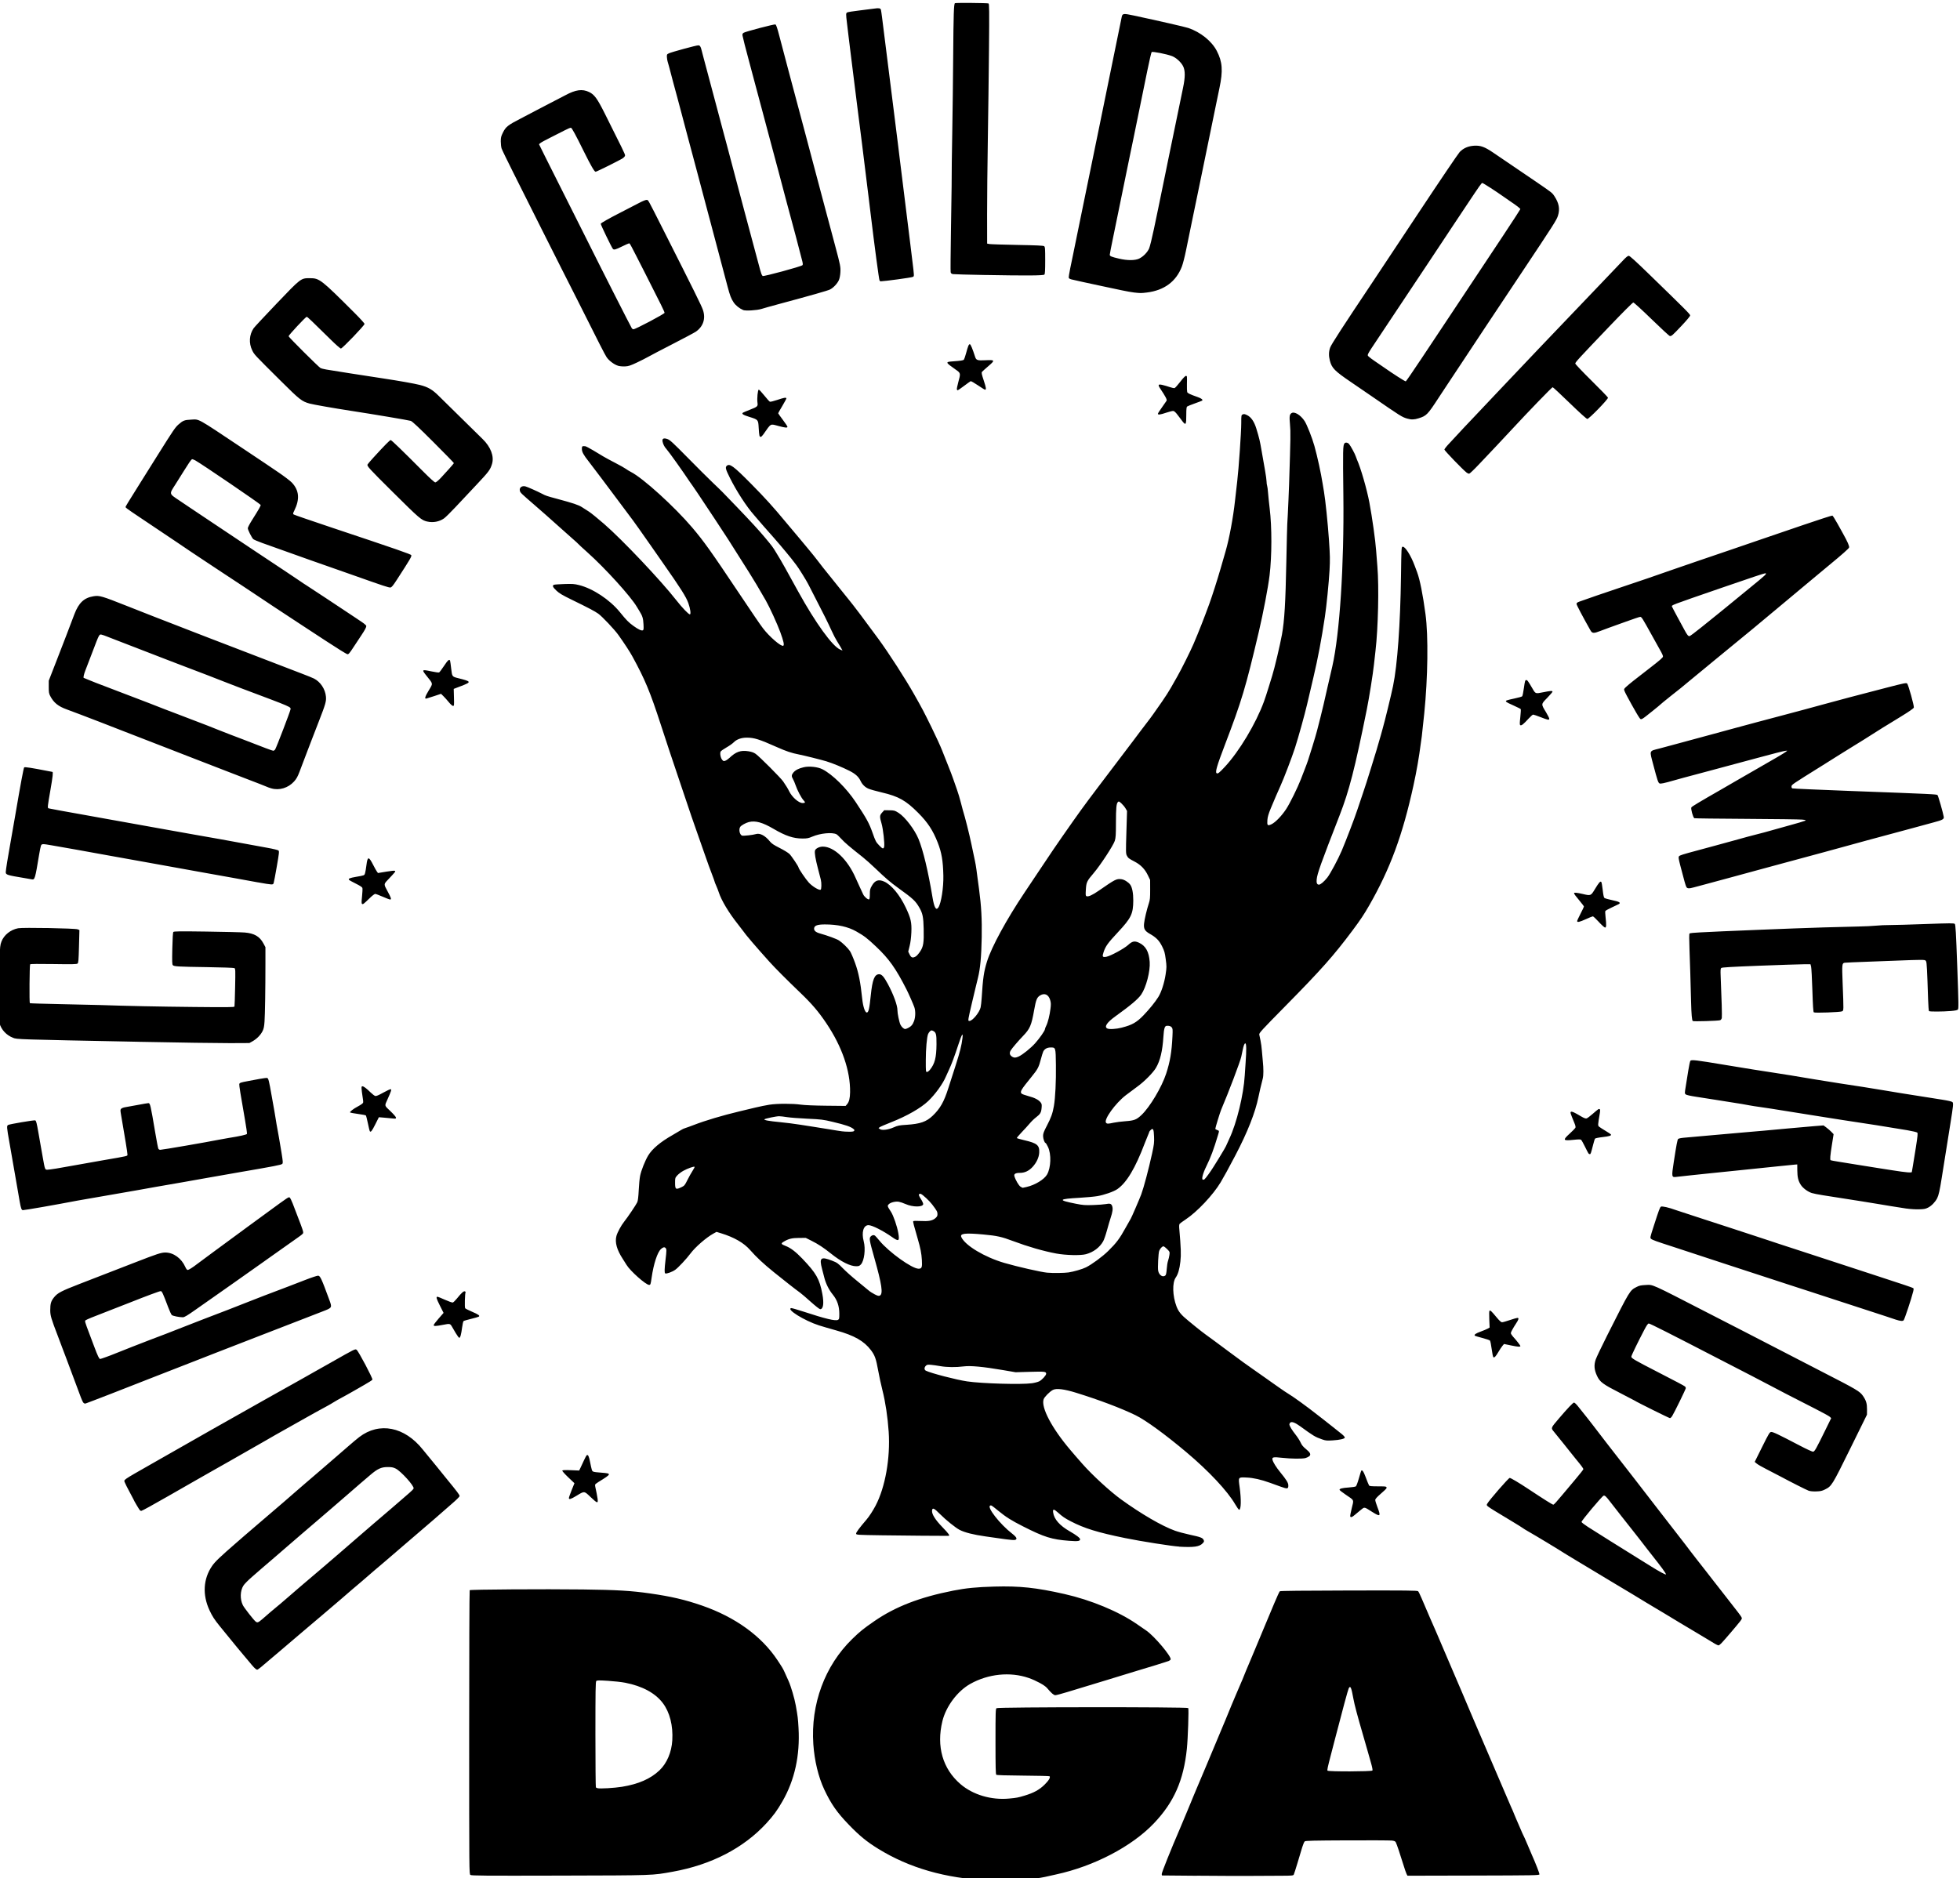 <?xml version="1.0" encoding="UTF-8" standalone="no"?>
<!-- Created with Inkscape (http://www.inkscape.org/) -->

<svg
   xmlns:dc="http://purl.org/dc/elements/1.1/"
   xmlns:cc="http://creativecommons.org/ns#"
   xmlns:rdf="http://www.w3.org/1999/02/22-rdf-syntax-ns#"
   xmlns:svg="http://www.w3.org/2000/svg"
   xmlns="http://www.w3.org/2000/svg"
   xmlns:sodipodi="http://sodipodi.sourceforge.net/DTD/sodipodi-0.dtd"
   xmlns:inkscape="http://www.inkscape.org/namespaces/inkscape"
   version="1.1"
   id="svg10626"
   xml:space="preserve"
   width="170.204"
   height="163.133"
   viewBox="0 0 170.204 163.133"
   sodipodi:docname="logo.svg"
   inkscape:version="0.92.0 r15299"><defs
     id="defs10630"><clipPath
       clipPathUnits="userSpaceOnUse"
       id="clipPath10644"><path
         d="M 12,9 H 600 V 783 H 12 Z"
         id="path10642"
         inkscape:connector-curvature="0" /></clipPath><clipPath
       clipPathUnits="userSpaceOnUse"
       id="clipPath11130"><path
         d="m 259.92,727.32 h 81.84 v -81.84 h -81.84 z"
         id="path11128"
         inkscape:connector-curvature="0" /></clipPath><clipPath
       clipPathUnits="userSpaceOnUse"
       id="clipPath11136"><path
         d="M 12,9 H 600 V 783 H 12 Z"
         id="path11134"
         inkscape:connector-curvature="0" /></clipPath></defs><sodipodi:namedview
     pagecolor="#ffffff"
     bordercolor="#666666"
     borderopacity="1"
     objecttolerance="10"
     gridtolerance="10"
     guidetolerance="10"
     inkscape:pageopacity="0"
     inkscape:pageshadow="2"
     inkscape:window-width="1280"
     inkscape:window-height="781"
     id="namedview10628"
     showgrid="false"
     fit-margin-top="0"
     fit-margin-left="0"
     fit-margin-right="0"
     fit-margin-bottom="0"
     inkscape:zoom="1"
     inkscape:cx="66.464447"
     inkscape:cy="49.849772"
     inkscape:window-x="0"
     inkscape:window-y="0"
     inkscape:window-maximized="0"
     inkscape:current-layer="g10634" /><g
     id="g10634"
     inkscape:groupmode="layer"
     inkscape:label="pdf"
     transform="matrix(1.333,0,0,-1.333,-380.339,1012.798)"><path
       style="fill:#000000;stroke-width:0.04"
       d="m 349.697,637.261 c -2.781,0.132 -5.133,0.808 -7.16,2.058 -0.746,0.46 -1.226,0.853 -1.915,1.569 -0.776,0.805 -1.157,1.351 -1.599,2.292 -0.383,0.816 -0.639,1.877 -0.713,2.955 -0.178,2.607 0.749,5.115 2.531,6.851 0.504,0.491 0.73,0.674 1.434,1.16 1.372,0.948 2.963,1.565 5.149,1.995 0.84,0.165 1.517,0.232 2.675,0.264 1.656,0.046 2.729,-0.068 4.572,-0.485 1.733,-0.392 3.531,-1.139 4.719,-1.961 0.21,-0.145 0.483,-0.333 0.606,-0.417 0.523,-0.355 1.66,-1.703 1.591,-1.886 -0.013,-0.033 -0.073,-0.08 -0.135,-0.103 -0.125,-0.049 -1.387,-0.44 -1.881,-0.583 -0.177,-0.051 -0.629,-0.19 -1.006,-0.307 -0.376,-0.118 -0.91,-0.282 -1.187,-0.364 -0.626,-0.187 -1.665,-0.503 -2.532,-0.769 -0.364,-0.112 -0.711,-0.203 -0.772,-0.203 -0.103,0 -0.257,0.134 -0.544,0.473 -0.151,0.179 -0.72,0.488 -1.2,0.653 -1.201,0.412 -2.629,0.265 -3.795,-0.39 -0.837,-0.47 -1.581,-1.464 -1.816,-2.425 -0.402,-1.65 0.018,-3.113 1.183,-4.11 0.808,-0.692 2.004,-1.046 3.162,-0.936 0.509,0.048 0.569,0.06 1.004,0.19 0.598,0.179 0.962,0.378 1.301,0.71 0.281,0.275 0.402,0.479 0.33,0.553 -0.016,0.016 -0.791,0.035 -1.724,0.042 -1.1,0.008 -1.714,0.028 -1.746,0.056 -0.04,0.033 -0.051,0.509 -0.051,2.162 0,1.923 0.006,2.125 0.067,2.176 0.092,0.077 12.426,0.084 12.489,0.008 0.044,-0.053 -0.021,-1.991 -0.089,-2.65 -0.213,-2.065 -0.842,-3.489 -2.145,-4.858 -1.439,-1.512 -3.899,-2.798 -6.38,-3.335 -0.299,-0.065 -0.624,-0.137 -0.724,-0.162 -0.627,-0.153 -2.626,-0.273 -3.701,-0.222 z m 13.595,0.3 -2.273,0.02 -0.013,0.089 c -0.011,0.081 0.591,1.583 1.2,2.995 0.135,0.312 0.326,0.769 0.425,1.014 0.099,0.245 0.205,0.501 0.236,0.568 0.03,0.067 0.113,0.268 0.183,0.446 0.07,0.178 0.173,0.425 0.229,0.548 0.056,0.123 0.315,0.734 0.575,1.359 0.773,1.853 1.001,2.397 1.313,3.135 0.163,0.385 0.296,0.71 0.296,0.721 0,0.011 0.035,0.097 0.078,0.192 0.043,0.095 0.179,0.418 0.304,0.72 0.124,0.301 0.27,0.642 0.325,0.758 0.054,0.116 0.099,0.219 0.099,0.23 0,0.019 0.42,1.033 0.54,1.304 0.03,0.067 0.167,0.396 0.306,0.73 0.139,0.335 0.401,0.965 0.584,1.4 0.182,0.435 0.47,1.123 0.64,1.528 0.17,0.406 0.331,0.756 0.359,0.78 0.034,0.029 1.494,0.045 4.504,0.051 3.821,0.008 4.461,5.6e-4 4.509,-0.049 0.031,-0.032 0.137,-0.25 0.236,-0.484 0.291,-0.689 0.469,-1.105 0.548,-1.278 0.04,-0.089 0.132,-0.299 0.205,-0.467 0.072,-0.167 0.167,-0.386 0.212,-0.487 0.044,-0.1 0.13,-0.301 0.191,-0.446 0.18,-0.43 0.448,-1.057 0.885,-2.069 0.227,-0.524 0.481,-1.118 0.565,-1.318 0.298,-0.712 1.287,-3.034 1.392,-3.266 0.063,-0.14 1.16,-2.697 1.549,-3.611 0.109,-0.257 0.223,-0.521 0.253,-0.588 0.03,-0.067 0.092,-0.207 0.139,-0.312 0.047,-0.105 0.085,-0.199 0.085,-0.21 0,-0.011 0.052,-0.135 0.116,-0.276 0.064,-0.141 0.192,-0.439 0.286,-0.662 0.093,-0.223 0.183,-0.424 0.2,-0.446 0.017,-0.022 0.134,-0.287 0.261,-0.588 0.127,-0.301 0.255,-0.602 0.285,-0.669 0.242,-0.54 0.504,-1.214 0.493,-1.27 -0.013,-0.064 -0.316,-0.069 -4.305,-0.079 l -4.292,-0.01 -0.059,0.114 c -0.032,0.063 -0.131,0.35 -0.219,0.639 -0.202,0.662 -0.424,1.315 -0.483,1.427 -0.035,0.065 -0.098,0.092 -0.257,0.111 -0.116,0.013 -1.426,0.019 -2.91,0.013 -2.192,-0.01 -2.711,-0.022 -2.764,-0.066 -0.036,-0.03 -0.11,-0.204 -0.165,-0.385 -0.055,-0.182 -0.193,-0.64 -0.306,-1.019 -0.113,-0.378 -0.223,-0.721 -0.244,-0.761 -0.035,-0.066 -0.114,-0.073 -0.872,-0.075 -0.458,-10e-4 -1.358,-0.006 -2,-0.01 -0.642,-0.005 -2.189,0.002 -3.439,0.013 z m 11.441,6.859 c 0.023,0.022 -0.013,0.213 -0.093,0.493 -0.072,0.251 -0.164,0.576 -0.204,0.721 -0.04,0.145 -0.176,0.62 -0.303,1.055 -0.378,1.297 -0.572,2.027 -0.641,2.414 -0.132,0.74 -0.195,0.877 -0.304,0.67 -0.046,-0.088 -0.41,-1.431 -0.879,-3.247 -0.066,-0.257 -0.187,-0.722 -0.269,-1.035 -0.229,-0.877 -0.265,-1.046 -0.231,-1.081 0.068,-0.069 2.852,-0.061 2.924,0.008 z m -58.763,-6.803 c -0.08,0.059 -0.08,0.11 -0.08,9.289 0,5.076 0.015,9.245 0.034,9.263 0.047,0.048 4.875,0.079 7.368,0.048 2.225,-0.028 3.149,-0.083 4.384,-0.26 1.38,-0.198 2.277,-0.408 3.379,-0.789 2.168,-0.751 3.873,-1.983 4.913,-3.55 0.333,-0.502 0.37,-0.564 0.489,-0.832 0.065,-0.145 0.172,-0.382 0.237,-0.527 0.155,-0.342 0.391,-1.139 0.473,-1.602 0.131,-0.738 0.143,-0.839 0.179,-1.471 0.101,-1.787 -0.25,-3.385 -1.05,-4.778 -0.342,-0.595 -0.582,-0.924 -1.039,-1.422 -1.485,-1.618 -3.583,-2.705 -6.094,-3.159 -1.374,-0.248 -1.132,-0.24 -7.381,-0.256 -4.978,-0.013 -5.742,-0.006 -5.812,0.045 z m 9.875,5.742 c 1.073,0.174 1.861,0.519 2.441,1.07 0.482,0.458 0.79,1.178 0.836,1.956 0.057,0.959 -0.163,1.825 -0.614,2.425 -0.493,0.655 -1.335,1.111 -2.454,1.329 -0.23,0.045 -0.735,0.101 -1.123,0.125 -0.589,0.037 -0.714,0.035 -0.761,-0.013 -0.046,-0.047 -0.056,-0.62 -0.056,-3.48 0,-1.883 0.015,-3.437 0.03,-3.453 0.017,-0.016 0.067,-0.039 0.111,-0.051 0.154,-0.043 1.089,0.011 1.589,0.092 z m -23.978,7.782 c -0.078,0.084 -0.23,0.262 -0.337,0.396 -0.107,0.134 -0.246,0.298 -0.307,0.365 -0.097,0.105 -0.615,0.736 -1.583,1.927 -0.345,0.424 -0.486,0.644 -0.667,1.032 -0.468,1.007 -0.408,2.043 0.166,2.882 0.193,0.282 0.518,0.593 1.567,1.503 0.254,0.22 0.508,0.441 0.563,0.49 0.055,0.049 0.428,0.369 0.829,0.711 1.473,1.258 2.292,1.963 2.449,2.108 0.088,0.082 0.353,0.31 0.587,0.508 0.235,0.197 0.732,0.625 1.106,0.949 0.374,0.325 0.833,0.722 1.021,0.882 0.188,0.161 0.541,0.466 0.784,0.68 0.243,0.213 0.551,0.471 0.684,0.572 1.308,1.002 2.956,0.677 4.143,-0.817 0.155,-0.195 0.4,-0.494 0.544,-0.664 0.145,-0.171 0.298,-0.358 0.342,-0.417 0.043,-0.059 0.324,-0.405 0.622,-0.77 0.754,-0.92 0.885,-1.094 0.885,-1.176 0,-0.042 -0.213,-0.254 -0.512,-0.51 -0.281,-0.241 -0.603,-0.521 -0.714,-0.623 -0.111,-0.101 -0.311,-0.276 -0.444,-0.388 -0.332,-0.28 -1.509,-1.291 -2.333,-2.003 -0.376,-0.325 -0.749,-0.646 -0.828,-0.712 -0.352,-0.294 -1.144,-0.972 -1.163,-0.994 -0.011,-0.015 -0.201,-0.177 -0.422,-0.364 -0.457,-0.384 -0.706,-0.598 -1.307,-1.12 -0.232,-0.202 -0.771,-0.661 -1.197,-1.021 -0.426,-0.36 -0.861,-0.728 -0.965,-0.817 -0.105,-0.089 -0.347,-0.296 -0.539,-0.458 -0.192,-0.163 -0.787,-0.67 -1.323,-1.127 -1.343,-1.146 -1.377,-1.173 -1.447,-1.175 -0.034,-8.3e-4 -0.126,0.067 -0.204,0.151 z m 0.368,2.999 c 0.055,0.037 0.235,0.188 0.401,0.336 0.166,0.148 0.446,0.387 0.623,0.531 0.177,0.144 0.331,0.272 0.342,0.285 0.011,0.013 0.264,0.23 0.563,0.484 0.299,0.254 0.552,0.473 0.563,0.487 0.011,0.015 0.193,0.17 0.405,0.347 0.212,0.177 0.672,0.568 1.023,0.869 0.351,0.301 0.777,0.666 0.946,0.811 0.17,0.145 0.529,0.455 0.799,0.69 0.27,0.234 0.593,0.515 0.72,0.624 0.126,0.109 0.581,0.501 1.01,0.872 0.429,0.371 0.963,0.828 1.187,1.015 0.223,0.187 0.533,0.455 0.688,0.594 0.155,0.14 0.385,0.34 0.511,0.444 0.126,0.105 0.241,0.226 0.254,0.269 0.05,0.158 -0.821,1.124 -1.168,1.296 -0.162,0.08 -0.263,0.099 -0.523,0.099 -0.415,0 -0.656,-0.11 -1.13,-0.515 -0.191,-0.163 -0.486,-0.415 -0.656,-0.56 -0.17,-0.145 -0.569,-0.492 -0.888,-0.771 -0.319,-0.279 -0.762,-0.661 -0.984,-0.85 -0.222,-0.188 -0.647,-0.554 -0.944,-0.811 -0.297,-0.258 -0.722,-0.622 -0.945,-0.809 -0.223,-0.187 -0.668,-0.571 -0.988,-0.852 -0.32,-0.281 -0.763,-0.664 -0.985,-0.851 -0.222,-0.187 -0.512,-0.436 -0.645,-0.553 -0.133,-0.118 -0.44,-0.385 -0.682,-0.594 -0.242,-0.209 -0.491,-0.462 -0.552,-0.562 -0.213,-0.349 -0.228,-0.872 -0.035,-1.272 0.081,-0.167 0.711,-0.974 0.837,-1.071 0.087,-0.067 0.134,-0.064 0.253,0.017 z m 94.805,-1.46 c -0.1,0.058 -0.335,0.2 -0.523,0.316 -0.188,0.116 -0.469,0.284 -0.623,0.374 -0.361,0.21 -1.967,1.175 -2.152,1.292 -0.077,0.049 -0.322,0.195 -0.543,0.324 -0.221,0.129 -0.511,0.302 -0.644,0.385 -0.305,0.191 -1.319,0.802 -2.051,1.236 -0.31,0.184 -0.916,0.549 -1.347,0.811 -0.431,0.262 -1.002,0.605 -1.267,0.762 -0.265,0.157 -0.546,0.327 -0.623,0.378 -0.357,0.235 -1.912,1.174 -2.392,1.445 -0.154,0.087 -0.308,0.182 -0.342,0.211 -0.034,0.029 -0.351,0.227 -0.705,0.44 -1.115,0.669 -1.404,0.848 -1.539,0.95 -0.116,0.088 -0.126,0.11 -0.084,0.189 0.115,0.221 1.395,1.692 1.471,1.692 0.073,0 0.62,-0.326 1.258,-0.75 0.968,-0.643 1.529,-0.995 1.586,-0.995 0.035,0 0.248,0.232 0.575,0.629 0.166,0.201 0.544,0.651 0.84,1 0.296,0.349 0.539,0.657 0.539,0.684 0,0.053 -0.136,0.238 -0.481,0.654 -0.123,0.148 -0.304,0.374 -0.404,0.504 -0.1,0.129 -0.281,0.357 -0.402,0.505 -0.122,0.148 -0.285,0.349 -0.362,0.447 -0.077,0.097 -0.2,0.248 -0.272,0.336 -0.202,0.246 -0.209,0.228 0.33,0.861 0.554,0.65 0.918,1.034 0.981,1.034 0.037,0 0.143,-0.096 0.237,-0.213 0.482,-0.601 0.884,-1.107 0.955,-1.206 0.088,-0.122 0.108,-0.147 0.938,-1.222 0.317,-0.41 0.692,-0.892 0.833,-1.071 0.141,-0.179 0.412,-0.525 0.601,-0.771 0.189,-0.245 0.416,-0.538 0.504,-0.649 0.088,-0.112 0.278,-0.358 0.423,-0.548 0.322,-0.424 0.462,-0.605 0.992,-1.284 0.229,-0.293 0.687,-0.885 1.019,-1.315 0.332,-0.43 0.677,-0.875 0.766,-0.988 0.089,-0.113 0.243,-0.316 0.341,-0.45 0.098,-0.134 0.269,-0.355 0.38,-0.491 0.111,-0.136 0.374,-0.472 0.584,-0.745 0.21,-0.274 0.445,-0.577 0.523,-0.674 0.077,-0.097 0.208,-0.264 0.291,-0.371 0.083,-0.107 0.309,-0.397 0.503,-0.644 0.808,-1.032 0.965,-1.238 1.016,-1.334 0.049,-0.092 0.041,-0.116 -0.096,-0.294 -0.177,-0.23 -0.989,-1.18 -1.196,-1.399 -0.08,-0.085 -0.171,-0.153 -0.201,-0.153 -0.03,8.6e-4 -0.136,0.049 -0.236,0.107 z m -3.446,4.931 c -0.151,0.205 -0.375,0.495 -0.496,0.644 -0.122,0.149 -0.321,0.403 -0.442,0.564 -0.122,0.161 -0.353,0.46 -0.513,0.664 -0.161,0.204 -0.364,0.463 -0.451,0.574 -0.088,0.112 -0.418,0.53 -0.734,0.93 -0.316,0.4 -0.659,0.838 -0.761,0.974 -0.238,0.314 -0.329,0.396 -0.407,0.366 -0.111,-0.043 -1.437,-1.623 -1.437,-1.712 0,-0.029 0.186,-0.172 0.412,-0.318 0.492,-0.316 2.38,-1.501 3.228,-2.024 0.332,-0.205 0.73,-0.452 0.885,-0.55 0.529,-0.332 0.965,-0.566 0.979,-0.525 0.008,0.023 -0.11,0.209 -0.261,0.414 z m -31.448,1.399 c -0.483,0.027 -2.48,0.342 -3.52,0.554 -1.784,0.364 -2.661,0.634 -3.54,1.091 -0.402,0.209 -0.533,0.299 -0.853,0.585 -0.262,0.234 -0.332,0.233 -0.3,-0.006 0.059,-0.438 0.43,-0.859 1.085,-1.232 0.427,-0.244 0.671,-0.43 0.671,-0.515 0,-0.123 -0.144,-0.142 -0.721,-0.099 -1.125,0.085 -1.614,0.238 -2.988,0.935 -0.778,0.395 -1.103,0.599 -1.615,1.016 -0.447,0.364 -0.459,0.372 -0.531,0.344 -0.242,-0.094 0.633,-1.214 1.432,-1.832 0.297,-0.23 0.355,-0.363 0.178,-0.408 -0.06,-0.015 -0.328,0.005 -0.596,0.043 -0.268,0.039 -0.858,0.122 -1.312,0.186 -0.798,0.112 -1.367,0.256 -1.701,0.43 -0.263,0.137 -0.906,0.655 -1.267,1.021 -0.394,0.398 -0.5,0.446 -0.524,0.236 -0.026,-0.228 0.207,-0.6 0.679,-1.086 0.415,-0.428 0.507,-0.56 0.39,-0.564 -0.223,-0.006 -2.986,0.017 -4.334,0.037 -1.629,0.025 -1.67,0.027 -1.681,0.106 -0.011,0.076 0.197,0.356 0.686,0.928 0.166,0.194 0.411,0.572 0.582,0.897 0.63,1.2 0.968,3.105 0.853,4.818 -0.063,0.941 -0.212,1.937 -0.403,2.688 -0.091,0.357 -0.218,0.949 -0.284,1.315 -0.135,0.752 -0.215,0.976 -0.47,1.314 -0.447,0.593 -1.086,0.956 -2.26,1.284 -0.409,0.114 -0.913,0.262 -1.12,0.328 -0.949,0.303 -2.163,1.057 -1.811,1.126 0.036,0.006 0.398,-0.097 0.804,-0.23 1.432,-0.47 2.078,-0.624 2.244,-0.534 0.075,0.041 0.084,0.082 0.084,0.391 0,0.503 -0.135,0.9 -0.431,1.262 -0.249,0.306 -0.448,0.706 -0.549,1.108 -0.037,0.145 -0.103,0.399 -0.146,0.565 -0.193,0.729 -0.08,0.817 0.672,0.522 0.311,-0.122 0.371,-0.165 0.69,-0.493 0.192,-0.198 0.611,-0.571 0.932,-0.829 0.321,-0.259 0.651,-0.53 0.733,-0.603 0.082,-0.073 0.262,-0.19 0.398,-0.259 0.201,-0.102 0.266,-0.119 0.339,-0.085 0.226,0.104 0.137,0.715 -0.361,2.474 -0.321,1.135 -0.343,1.267 -0.228,1.383 0.086,0.087 0.189,0.107 0.271,0.054 0.025,-0.016 0.161,-0.169 0.302,-0.34 0.611,-0.74 2.111,-1.815 2.537,-1.819 0.215,-0.002 0.249,0.086 0.22,0.564 -0.026,0.44 -0.091,0.769 -0.27,1.382 -0.258,0.883 -0.316,1.11 -0.293,1.149 0.015,0.024 0.194,0.03 0.463,0.015 0.536,-0.031 0.792,0.017 0.981,0.184 0.111,0.098 0.137,0.151 0.135,0.27 -0.002,0.15 -0.04,0.217 -0.346,0.622 -0.177,0.234 -0.614,0.642 -0.738,0.689 -0.043,0.016 -0.092,0.006 -0.117,-0.024 -0.032,-0.039 -10e-4,-0.117 0.12,-0.307 0.09,-0.14 0.157,-0.292 0.151,-0.338 -0.029,-0.202 -0.683,-0.199 -1.142,0.005 -0.157,0.07 -0.359,0.138 -0.45,0.153 -0.218,0.035 -0.543,-0.047 -0.653,-0.165 -0.099,-0.107 -0.096,-0.119 0.144,-0.488 0.163,-0.25 0.401,-0.942 0.479,-1.389 0.092,-0.53 0.03,-0.569 -0.406,-0.261 -0.583,0.412 -1.304,0.777 -1.535,0.777 -0.329,0 -0.468,-0.468 -0.312,-1.055 0.131,-0.492 0.037,-1.266 -0.182,-1.502 -0.095,-0.102 -0.142,-0.12 -0.31,-0.12 -0.39,0 -0.989,0.301 -1.639,0.823 -0.474,0.381 -0.834,0.618 -1.261,0.832 l -0.381,0.191 -0.446,-10e-4 c -0.467,-10e-4 -0.692,-0.059 -1.025,-0.265 -0.161,-0.1 -0.133,-0.147 0.157,-0.258 0.326,-0.125 0.659,-0.379 1.087,-0.827 0.911,-0.954 1.12,-1.322 1.305,-2.3 0.116,-0.615 0.062,-0.994 -0.142,-0.994 -0.043,0 -0.317,0.215 -0.611,0.479 -0.293,0.264 -0.607,0.533 -0.699,0.598 -0.29,0.208 -0.978,0.747 -1.705,1.334 -0.679,0.549 -1.129,0.968 -1.55,1.447 -0.411,0.467 -1.041,0.829 -1.898,1.091 l -0.29,0.089 -0.196,-0.108 c -0.467,-0.256 -1.185,-0.879 -1.498,-1.299 -0.26,-0.35 -0.792,-0.919 -0.992,-1.062 -0.198,-0.142 -0.584,-0.281 -0.655,-0.236 -0.056,0.035 -0.051,0.276 0.019,0.873 0.075,0.636 0.075,0.71 -0.001,0.786 -0.071,0.071 -0.159,0.049 -0.294,-0.072 -0.234,-0.211 -0.481,-0.967 -0.61,-1.87 -0.062,-0.436 -0.073,-0.467 -0.164,-0.467 -0.208,0 -1.224,0.9 -1.466,1.298 -0.061,0.1 -0.174,0.279 -0.251,0.398 -0.389,0.596 -0.522,1.083 -0.41,1.498 0.062,0.228 0.304,0.677 0.495,0.916 0.24,0.3 0.796,1.126 0.862,1.279 0.043,0.101 0.073,0.35 0.094,0.777 0.016,0.346 0.056,0.766 0.089,0.933 0.067,0.347 0.325,0.997 0.529,1.334 0.263,0.434 0.79,0.878 1.571,1.322 0.265,0.151 0.529,0.307 0.587,0.347 0.057,0.04 0.166,0.09 0.241,0.112 0.076,0.022 0.33,0.114 0.564,0.204 0.758,0.293 1.863,0.622 2.992,0.892 0.288,0.069 0.749,0.18 1.026,0.246 0.277,0.067 0.686,0.15 0.91,0.185 0.508,0.079 1.505,0.082 2.047,0.005 0.251,-0.035 0.878,-0.062 1.663,-0.07 l 1.26,-0.013 0.096,0.112 c 0.129,0.151 0.189,0.391 0.194,0.78 0.02,1.396 -0.523,2.971 -1.55,4.499 -0.505,0.751 -0.943,1.265 -1.687,1.977 -0.871,0.835 -1.639,1.605 -2.016,2.024 -0.912,1.014 -1.545,1.754 -1.731,2.027 -0.038,0.056 -0.179,0.239 -0.312,0.406 -0.605,0.761 -1.086,1.561 -1.261,2.102 -0.038,0.118 -0.114,0.313 -0.169,0.433 -0.054,0.12 -0.099,0.234 -0.099,0.254 0,0.019 -0.074,0.226 -0.164,0.459 -0.163,0.423 -0.238,0.629 -0.506,1.397 -0.337,0.969 -0.42,1.206 -0.597,1.704 -0.103,0.29 -0.211,0.6 -0.241,0.69 -0.03,0.089 -0.297,0.883 -0.595,1.765 -0.749,2.219 -0.973,2.89 -1.398,4.199 -0.704,2.167 -1.033,2.956 -1.857,4.463 -0.17,0.311 -0.517,0.843 -0.912,1.397 -0.251,0.353 -1.057,1.206 -1.309,1.386 -0.226,0.161 -0.637,0.378 -1.753,0.922 -0.596,0.291 -0.79,0.407 -0.975,0.582 -0.239,0.226 -0.282,0.327 -0.161,0.379 0.039,0.017 0.343,0.039 0.677,0.05 0.524,0.017 0.653,0.008 0.953,-0.067 0.908,-0.225 2.011,-0.956 2.667,-1.765 0.429,-0.529 0.564,-0.666 0.882,-0.897 0.308,-0.223 0.517,-0.323 0.605,-0.289 0.061,0.024 0.067,0.073 0.05,0.403 -0.02,0.386 -0.068,0.538 -0.269,0.86 -0.056,0.089 -0.129,0.21 -0.163,0.268 -0.398,0.679 -2.062,2.514 -3.219,3.548 -0.321,0.287 -0.589,0.534 -0.595,0.55 -0.006,0.016 -0.188,0.18 -0.402,0.366 -0.215,0.186 -0.673,0.594 -1.018,0.907 -0.345,0.313 -0.986,0.879 -1.425,1.258 -0.913,0.79 -0.929,0.806 -0.962,0.938 -0.05,0.202 0.13,0.341 0.363,0.282 0.13,-0.033 0.762,-0.313 1.074,-0.476 0.262,-0.137 0.295,-0.148 0.994,-0.336 1.052,-0.283 1.389,-0.396 1.618,-0.544 0.127,-0.082 0.335,-0.215 0.463,-0.297 0.127,-0.082 0.567,-0.439 0.976,-0.794 1.189,-1.032 3.676,-3.659 4.695,-4.96 0.396,-0.505 0.802,-0.93 0.892,-0.932 0.08,-0.002 0.031,0.366 -0.097,0.725 -0.151,0.422 -0.466,0.921 -1.671,2.642 -0.289,0.413 -0.633,0.906 -0.764,1.095 -0.131,0.19 -0.311,0.445 -0.399,0.568 -0.088,0.123 -0.255,0.36 -0.37,0.527 -0.205,0.299 -0.398,0.56 -1.35,1.829 -0.261,0.348 -0.753,1.005 -1.094,1.461 -0.341,0.455 -0.715,0.949 -0.832,1.097 -0.353,0.446 -0.458,0.639 -0.458,0.835 0,0.181 0.018,0.196 0.221,0.176 0.044,-0.005 0.28,-0.127 0.523,-0.273 0.243,-0.146 0.542,-0.326 0.664,-0.399 0.122,-0.073 0.469,-0.261 0.772,-0.417 0.303,-0.156 0.611,-0.33 0.684,-0.385 0.073,-0.055 0.223,-0.146 0.334,-0.203 0.784,-0.399 2.834,-2.26 3.991,-3.623 0.754,-0.888 1.234,-1.561 3.021,-4.236 0.937,-1.402 1.372,-2.039 1.577,-2.312 0.415,-0.552 1.204,-1.233 1.334,-1.151 0.075,0.047 0.019,0.297 -0.193,0.879 -0.201,0.549 -0.697,1.634 -0.951,2.078 -0.421,0.736 -0.81,1.388 -1.091,1.83 -0.098,0.154 -0.241,0.38 -0.318,0.502 -0.87,1.388 -1.249,1.978 -1.917,2.982 -0.431,0.647 -0.928,1.396 -1.105,1.663 -0.177,0.268 -0.333,0.496 -0.346,0.507 -0.013,0.011 -0.085,0.112 -0.159,0.223 -0.434,0.657 -1.382,1.989 -1.531,2.15 -0.133,0.144 -0.221,0.316 -0.255,0.496 -0.036,0.192 0.078,0.245 0.329,0.153 0.156,-0.057 0.37,-0.255 1.293,-1.193 0.608,-0.618 1.35,-1.358 1.649,-1.643 0.645,-0.617 0.551,-0.522 1.574,-1.588 0.914,-0.953 1.417,-1.5 1.829,-1.992 0.457,-0.545 0.523,-0.634 0.723,-0.97 0.105,-0.177 0.232,-0.386 0.28,-0.464 0.049,-0.078 0.184,-0.315 0.301,-0.527 0.117,-0.212 0.505,-0.915 0.863,-1.562 1.13,-2.046 2.227,-3.562 2.73,-3.773 l 0.155,-0.065 -0.132,0.236 c -0.073,0.13 -0.184,0.313 -0.247,0.408 -0.063,0.095 -0.214,0.387 -0.334,0.649 -0.262,0.57 -0.509,1.068 -1.044,2.1 -0.22,0.424 -0.435,0.844 -0.478,0.933 -0.103,0.213 -0.66,1.108 -0.77,1.237 -0.047,0.056 -0.112,0.141 -0.144,0.189 -0.104,0.156 -0.903,1.119 -1.31,1.578 -0.575,0.648 -0.903,1.024 -1.041,1.189 -0.066,0.08 -0.186,0.219 -0.265,0.309 -0.491,0.555 -1.133,1.544 -1.571,2.42 -0.275,0.55 -0.312,0.683 -0.216,0.779 0.189,0.191 0.435,0.011 1.592,-1.159 0.928,-0.94 1.434,-1.499 2.251,-2.485 0.383,-0.462 0.462,-0.556 0.684,-0.814 0.1,-0.115 0.238,-0.281 0.309,-0.368 0.07,-0.087 0.289,-0.35 0.485,-0.584 0.197,-0.234 0.461,-0.563 0.588,-0.73 0.277,-0.365 0.405,-0.527 0.931,-1.177 0.642,-0.795 0.698,-0.864 0.814,-1.014 0.06,-0.078 0.188,-0.237 0.285,-0.353 0.305,-0.368 1.064,-1.373 1.948,-2.582 0.682,-0.932 1.755,-2.597 2.326,-3.607 0.55,-0.973 0.61,-1.088 1.138,-2.16 0.275,-0.558 0.584,-1.233 0.688,-1.501 0.103,-0.268 0.284,-0.724 0.402,-1.014 0.118,-0.29 0.261,-0.664 0.317,-0.832 0.057,-0.167 0.167,-0.482 0.245,-0.699 0.078,-0.217 0.188,-0.582 0.245,-0.811 0.057,-0.229 0.121,-0.472 0.142,-0.539 0.149,-0.473 0.419,-1.546 0.557,-2.211 0.09,-0.435 0.192,-0.914 0.225,-1.065 0.034,-0.15 0.08,-0.415 0.102,-0.588 0.022,-0.173 0.057,-0.434 0.076,-0.579 0.02,-0.145 0.063,-0.465 0.096,-0.71 0.145,-1.067 0.194,-1.963 0.173,-3.126 -0.023,-1.263 -0.097,-2.057 -0.245,-2.646 -0.054,-0.217 -0.126,-0.513 -0.16,-0.658 -0.034,-0.145 -0.144,-0.609 -0.245,-1.03 -0.101,-0.422 -0.195,-0.846 -0.208,-0.943 -0.022,-0.159 -0.016,-0.177 0.059,-0.177 0.199,0 0.658,0.56 0.728,0.888 0.023,0.109 0.053,0.37 0.066,0.578 0.084,1.337 0.143,1.742 0.35,2.408 0.295,0.949 1.274,2.746 2.452,4.503 0.165,0.245 0.634,0.948 1.044,1.562 0.74,1.109 0.995,1.485 1.384,2.042 1.163,1.666 1.362,1.941 2.368,3.273 1.303,1.724 1.834,2.425 2.288,3.018 0.173,0.226 0.372,0.491 0.442,0.59 0.071,0.099 0.246,0.329 0.39,0.512 0.144,0.183 0.356,0.467 0.471,0.632 0.115,0.165 0.37,0.528 0.565,0.807 0.195,0.279 0.453,0.681 0.572,0.893 0.119,0.211 0.311,0.549 0.426,0.75 0.251,0.438 0.859,1.658 1.052,2.11 0.349,0.816 0.668,1.628 1.022,2.596 0.183,0.5 0.533,1.594 0.74,2.312 0.103,0.357 0.25,0.867 0.327,1.132 0.242,0.837 0.493,2.187 0.615,3.31 0.045,0.413 0.109,0.979 0.143,1.258 0.095,0.785 0.262,3.199 0.262,3.781 0,0.514 0.002,0.522 0.098,0.567 0.081,0.037 0.132,0.028 0.292,-0.052 0.253,-0.126 0.454,-0.42 0.588,-0.858 0.199,-0.652 0.232,-0.79 0.349,-1.471 0.065,-0.379 0.164,-0.945 0.22,-1.257 0.056,-0.312 0.102,-0.644 0.102,-0.738 0,-0.093 0.016,-0.212 0.035,-0.264 0.019,-0.052 0.047,-0.258 0.061,-0.459 0.015,-0.201 0.062,-0.657 0.105,-1.014 0.151,-1.231 0.148,-3.104 -0.006,-4.381 -0.093,-0.771 -0.413,-2.445 -0.696,-3.651 -0.866,-3.677 -1.113,-4.503 -2.213,-7.384 -0.519,-1.36 -0.643,-1.784 -0.541,-1.848 0.082,-0.051 0.16,0.01 0.533,0.409 0.935,1.002 2.027,2.823 2.552,4.258 0.07,0.19 0.201,0.591 0.293,0.893 0.092,0.301 0.202,0.657 0.244,0.791 0.145,0.454 0.517,2.025 0.635,2.681 0.163,0.901 0.232,2.057 0.286,4.763 0.025,1.238 0.052,2.334 0.06,2.434 0.008,0.1 0.025,0.393 0.036,0.649 0.011,0.257 0.03,0.667 0.042,0.913 0.011,0.245 0.03,0.711 0.041,1.035 0.1,3.1 0.104,3.398 0.058,3.897 -0.048,0.522 -0.031,0.651 0.098,0.737 0.188,0.127 0.597,-0.121 0.855,-0.517 0.154,-0.237 0.495,-1.102 0.639,-1.623 0.201,-0.724 0.42,-1.73 0.539,-2.475 0.025,-0.156 0.063,-0.384 0.084,-0.507 0.095,-0.561 0.247,-2.033 0.323,-3.124 0.072,-1.042 0.077,-1.299 0.039,-1.988 -0.044,-0.8 -0.197,-2.335 -0.304,-3.043 -0.224,-1.49 -0.45,-2.684 -0.745,-3.935 -0.183,-0.777 -0.257,-1.091 -0.414,-1.765 -0.159,-0.682 -0.558,-2.117 -0.786,-2.828 -0.191,-0.596 -0.74,-2.032 -0.95,-2.487 -0.146,-0.316 -0.409,-0.927 -0.629,-1.46 -0.147,-0.357 -0.206,-0.557 -0.22,-0.751 -0.027,-0.369 0.008,-0.406 0.267,-0.284 0.253,0.12 0.667,0.548 0.961,0.997 0.235,0.358 0.74,1.382 0.952,1.932 0.076,0.197 0.203,0.525 0.281,0.729 0.163,0.421 0.17,0.443 0.472,1.413 0.122,0.39 0.258,0.856 0.303,1.035 0.045,0.178 0.146,0.571 0.223,0.872 0.078,0.301 0.169,0.675 0.202,0.832 0.034,0.156 0.152,0.676 0.263,1.156 0.111,0.48 0.248,1.073 0.304,1.318 0.483,2.12 0.773,6.595 0.721,11.116 -0.035,3.035 -0.03,3.287 0.072,3.418 0.062,0.08 0.209,0.059 0.298,-0.041 0.096,-0.107 0.393,-0.655 0.435,-0.801 0.016,-0.056 0.054,-0.156 0.084,-0.223 0.239,-0.527 0.642,-1.921 0.804,-2.779 0.18,-0.952 0.398,-2.501 0.44,-3.124 0.015,-0.212 0.052,-0.687 0.083,-1.055 0.111,-1.308 0.051,-3.997 -0.123,-5.497 -0.034,-0.29 -0.079,-0.694 -0.101,-0.898 -0.064,-0.603 -0.314,-2.169 -0.464,-2.913 -0.776,-3.848 -1.151,-5.31 -1.77,-6.899 -1.233,-3.167 -1.457,-3.794 -1.497,-4.187 -0.023,-0.228 0.025,-0.337 0.148,-0.337 0.103,0 0.333,0.195 0.545,0.461 0.188,0.236 0.709,1.208 0.938,1.75 0.297,0.702 0.839,2.121 1.015,2.657 0.106,0.324 0.269,0.807 0.362,1.075 0.093,0.268 0.202,0.596 0.241,0.73 0.04,0.134 0.171,0.555 0.293,0.935 0.197,0.616 0.545,1.777 0.631,2.107 0.018,0.067 0.07,0.255 0.116,0.417 0.154,0.538 0.562,2.211 0.686,2.808 0.283,1.367 0.474,4.009 0.518,7.16 0.026,1.894 0.027,1.907 0.111,1.919 0.157,0.023 0.529,-0.563 0.774,-1.219 0.048,-0.128 0.123,-0.329 0.167,-0.446 0.178,-0.476 0.37,-1.439 0.544,-2.728 0.191,-1.414 0.156,-4.134 -0.081,-6.471 -0.076,-0.747 -0.147,-1.414 -0.159,-1.481 -0.011,-0.067 -0.039,-0.259 -0.06,-0.426 -0.127,-0.979 -0.271,-1.81 -0.484,-2.787 -0.704,-3.228 -1.515,-5.426 -2.883,-7.816 -0.333,-0.581 -0.574,-0.944 -1.086,-1.629 -1.233,-1.65 -2.033,-2.551 -4.366,-4.919 -1.571,-1.595 -1.727,-1.765 -1.71,-1.866 0.011,-0.061 0.048,-0.239 0.082,-0.395 0.034,-0.156 0.074,-0.448 0.088,-0.649 0.015,-0.201 0.042,-0.52 0.063,-0.71 0.047,-0.434 0.047,-0.911 2e-5,-1.095 -0.135,-0.526 -0.218,-0.881 -0.286,-1.217 -0.206,-1.014 -0.713,-2.298 -1.497,-3.793 -0.45,-0.858 -0.751,-1.409 -0.964,-1.765 -0.491,-0.821 -1.536,-1.931 -2.283,-2.424 -0.188,-0.124 -0.363,-0.252 -0.389,-0.283 -0.028,-0.035 -0.04,-0.14 -0.029,-0.267 0.115,-1.334 0.129,-1.722 0.076,-2.198 -0.054,-0.486 -0.152,-0.822 -0.302,-1.035 -0.234,-0.332 -0.212,-1.196 0.049,-1.882 0.131,-0.345 0.306,-0.557 0.777,-0.94 0.111,-0.09 0.346,-0.283 0.523,-0.428 0.177,-0.145 0.458,-0.362 0.623,-0.482 0.359,-0.258 0.677,-0.494 1.408,-1.039 0.786,-0.587 1.322,-0.976 1.726,-1.253 0.195,-0.134 0.507,-0.353 0.692,-0.486 0.185,-0.134 0.409,-0.293 0.498,-0.353 0.089,-0.061 0.315,-0.22 0.503,-0.353 0.188,-0.134 0.432,-0.297 0.543,-0.363 0.312,-0.185 1.245,-0.861 1.83,-1.325 0.084,-0.067 0.285,-0.222 0.445,-0.345 0.16,-0.123 0.438,-0.342 0.617,-0.487 0.179,-0.145 0.389,-0.312 0.466,-0.371 0.223,-0.17 0.327,-0.282 0.311,-0.331 -0.025,-0.077 -0.344,-0.148 -0.793,-0.175 -0.38,-0.023 -0.454,-0.016 -0.686,0.066 -0.463,0.164 -0.546,0.214 -1.425,0.853 -0.327,0.238 -0.549,0.322 -0.643,0.243 -0.034,-0.028 -0.061,-0.081 -0.061,-0.118 7.3e-4,-0.098 0.165,-0.371 0.412,-0.682 0.12,-0.152 0.264,-0.377 0.319,-0.501 0.075,-0.167 0.163,-0.275 0.349,-0.426 0.287,-0.233 0.344,-0.361 0.209,-0.471 -0.049,-0.04 -0.156,-0.092 -0.237,-0.115 -0.208,-0.058 -0.942,-0.05 -1.534,0.016 -0.57,0.064 -0.662,0.045 -0.618,-0.131 0.042,-0.17 0.24,-0.486 0.513,-0.82 0.384,-0.469 0.514,-0.679 0.518,-0.835 0.006,-0.247 -0.049,-0.258 -0.507,-0.091 -0.226,0.082 -0.537,0.195 -0.692,0.25 -0.58,0.209 -1.076,0.321 -1.51,0.341 -0.567,0.026 -0.555,0.042 -0.463,-0.623 0.112,-0.808 0.097,-1.477 -0.032,-1.477 -0.028,0 -0.143,0.16 -0.256,0.355 -0.507,0.872 -1.721,2.168 -3.189,3.403 -1.377,1.158 -2.642,2.079 -3.298,2.4 -0.927,0.454 -2.387,1.006 -3.883,1.468 -0.777,0.24 -1.281,0.301 -1.507,0.183 -0.209,-0.109 -0.555,-0.459 -0.605,-0.612 -0.174,-0.531 0.534,-1.876 1.728,-3.283 0.342,-0.403 0.397,-0.466 0.808,-0.933 0.634,-0.72 1.792,-1.784 2.5,-2.297 1.312,-0.951 2.669,-1.741 3.519,-2.047 0.204,-0.073 0.638,-0.191 0.966,-0.261 0.705,-0.151 0.841,-0.203 0.904,-0.342 0.042,-0.092 0.034,-0.118 -0.061,-0.218 -0.213,-0.224 -0.568,-0.276 -1.535,-0.221 z m -9.606,10.643 c 0.173,0.024 0.39,0.079 0.482,0.124 0.173,0.083 0.456,0.39 0.456,0.494 0,0.144 -0.09,0.154 -1.052,0.127 l -0.939,-0.027 -0.845,0.144 c -1.278,0.218 -2.098,0.294 -2.542,0.236 -0.502,-0.065 -1.094,-0.058 -1.521,0.018 -0.199,0.035 -0.473,0.074 -0.609,0.086 -0.214,0.018 -0.258,0.01 -0.332,-0.065 -0.112,-0.113 -0.11,-0.262 0.006,-0.319 0.335,-0.166 1.994,-0.596 2.689,-0.697 0.97,-0.142 3.52,-0.215 4.206,-0.121 z m 8.712,7.033 c 0.036,0.036 0.066,0.189 0.081,0.416 0.013,0.197 0.051,0.437 0.086,0.533 0.034,0.096 0.074,0.266 0.089,0.378 0.026,0.2 0.024,0.207 -0.15,0.383 -0.097,0.099 -0.205,0.18 -0.24,0.18 -0.082,10e-4 -0.221,-0.149 -0.277,-0.298 -0.054,-0.143 -0.103,-1.099 -0.066,-1.295 0.055,-0.294 0.318,-0.457 0.478,-0.296 z m -6.314,0.189 c 0.343,0.052 0.908,0.217 1.134,0.331 0.404,0.204 1.071,0.697 1.452,1.071 0.529,0.52 0.743,0.805 1.122,1.495 0.172,0.312 0.327,0.587 0.345,0.61 0.039,0.051 0.576,1.293 0.682,1.581 0.164,0.442 0.486,1.654 0.705,2.657 0.131,0.6 0.144,0.715 0.129,1.109 -0.019,0.492 -0.063,0.574 -0.222,0.424 -0.05,-0.047 -0.091,-0.102 -0.091,-0.12 0,-0.019 -0.035,-0.111 -0.078,-0.206 -0.043,-0.095 -0.14,-0.336 -0.216,-0.537 -0.613,-1.619 -1.178,-2.565 -1.784,-2.986 -0.235,-0.164 -0.859,-0.382 -1.305,-0.457 -0.208,-0.035 -0.722,-0.083 -1.142,-0.107 -1.407,-0.079 -1.457,-0.151 -0.266,-0.387 0.48,-0.095 0.604,-0.104 1.146,-0.086 0.334,0.011 0.699,0.039 0.809,0.061 0.279,0.057 0.369,0.027 0.424,-0.14 0.054,-0.165 0.025,-0.371 -0.107,-0.769 -0.053,-0.158 -0.159,-0.522 -0.238,-0.81 -0.078,-0.288 -0.189,-0.606 -0.246,-0.707 -0.229,-0.404 -0.634,-0.707 -1.12,-0.839 -0.347,-0.094 -1.318,-0.071 -1.937,0.044 -0.842,0.158 -1.836,0.445 -2.81,0.811 -0.752,0.283 -1.041,0.347 -1.951,0.431 -1.185,0.109 -1.53,0.067 -1.419,-0.176 0.249,-0.545 1.518,-1.305 2.805,-1.68 0.843,-0.246 2.376,-0.595 2.777,-0.633 0.364,-0.034 1.13,-0.026 1.4,0.015 z m -25.192,5.568 c 0.162,0.079 0.2,0.125 0.362,0.454 0.1,0.201 0.251,0.472 0.336,0.601 0.085,0.129 0.144,0.246 0.13,0.26 -0.04,0.04 -0.457,-0.108 -0.73,-0.26 -0.139,-0.077 -0.318,-0.212 -0.397,-0.301 -0.139,-0.155 -0.143,-0.171 -0.143,-0.476 0,-0.446 0.042,-0.473 0.442,-0.278 z m 22.465,0.003 c 0.536,0.12 1.14,0.488 1.323,0.805 0.259,0.449 0.289,1.33 0.061,1.805 -0.067,0.14 -0.137,0.254 -0.155,0.254 -0.065,0 -0.163,0.279 -0.163,0.463 0,0.151 0.048,0.279 0.247,0.66 0.275,0.526 0.376,0.81 0.459,1.29 0.092,0.529 0.144,1.595 0.13,2.666 -0.015,1.161 -0.011,1.15 -0.357,1.144 -0.222,-0.003 -0.386,-0.097 -0.47,-0.269 -0.027,-0.056 -0.097,-0.283 -0.155,-0.503 -0.138,-0.525 -0.202,-0.644 -0.615,-1.151 -0.68,-0.835 -0.756,-0.964 -0.638,-1.083 0.034,-0.034 0.23,-0.106 0.436,-0.16 0.411,-0.108 0.667,-0.239 0.802,-0.411 0.076,-0.097 0.085,-0.145 0.065,-0.364 -0.028,-0.303 -0.086,-0.401 -0.367,-0.615 -0.118,-0.09 -0.302,-0.268 -0.409,-0.397 -0.107,-0.128 -0.344,-0.388 -0.525,-0.576 -0.182,-0.189 -0.322,-0.357 -0.311,-0.374 0.011,-0.017 0.232,-0.081 0.491,-0.141 0.834,-0.194 0.992,-0.327 0.966,-0.811 -0.017,-0.307 -0.177,-0.652 -0.431,-0.927 -0.243,-0.263 -0.511,-0.389 -0.834,-0.389 -0.282,-4.5e-4 -0.395,-0.071 -0.352,-0.218 0.074,-0.25 0.285,-0.612 0.398,-0.681 0.067,-0.041 0.131,-0.075 0.143,-0.074 0.011,6.8e-4 0.129,0.026 0.261,0.056 z m 11.584,0.501 c 0.069,0.051 0.397,0.503 0.581,0.801 0.097,0.156 0.261,0.421 0.366,0.588 0.223,0.357 0.481,0.806 0.481,0.837 0,0.011 0.084,0.198 0.187,0.414 0.477,1.002 0.934,2.878 1.005,4.124 0.01,0.178 0.036,0.561 0.057,0.85 0.058,0.793 0.051,1.239 -0.019,1.239 -0.06,0 -0.109,-0.127 -0.18,-0.467 -0.023,-0.112 -0.062,-0.294 -0.086,-0.406 -0.068,-0.319 -0.837,-2.345 -1.308,-3.448 -0.073,-0.171 -0.381,-1.176 -0.381,-1.243 0,-0.022 0.054,-0.058 0.121,-0.082 0.141,-0.05 0.14,-0.043 0.055,-0.324 -0.288,-0.958 -0.471,-1.448 -0.763,-2.043 -0.237,-0.483 -0.332,-0.873 -0.212,-0.872 0.03,4e-4 0.074,0.015 0.096,0.03 z M 340.964,686.096 c 0.034,0.042 0.028,0.07 -0.025,0.116 -0.176,0.155 -0.514,0.272 -1.377,0.477 -0.618,0.147 -0.731,0.161 -1.642,0.203 -0.538,0.025 -1.135,0.072 -1.327,0.103 -0.192,0.032 -0.422,0.058 -0.512,0.058 -0.188,8.1e-4 -0.907,-0.15 -0.957,-0.2 -0.054,-0.053 0.299,-0.118 1.02,-0.186 0.365,-0.035 0.953,-0.109 1.307,-0.166 0.354,-0.057 0.761,-0.12 0.905,-0.141 0.144,-0.021 0.587,-0.092 0.985,-0.158 0.903,-0.15 0.901,-0.15 1.272,-0.157 0.214,-0.005 0.32,0.01 0.352,0.049 z m 2.579,0.23 c 0.271,0.121 0.357,0.138 0.845,0.169 0.882,0.056 1.286,0.197 1.696,0.589 0.491,0.47 0.736,0.902 1.024,1.808 0.101,0.317 0.316,0.988 0.478,1.49 0.279,0.866 0.386,1.297 0.441,1.772 0.045,0.391 -0.042,0.255 -0.259,-0.405 -0.275,-0.836 -0.451,-1.308 -0.631,-1.691 -0.079,-0.167 -0.17,-0.368 -0.203,-0.446 -0.194,-0.457 -0.691,-1.142 -1.137,-1.567 -0.485,-0.462 -1.396,-0.983 -2.433,-1.39 -0.354,-0.139 -0.68,-0.28 -0.724,-0.313 l -0.081,-0.061 0.081,-0.062 c 0.132,-0.102 0.546,-0.052 0.905,0.109 z m 14.327,0.305 c 0.162,0.035 0.514,0.079 0.782,0.098 0.56,0.041 0.711,0.099 1.032,0.401 0.548,0.516 1.324,1.816 1.613,2.704 0.253,0.775 0.359,1.403 0.408,2.416 0.022,0.455 0.017,0.519 -0.048,0.597 -0.067,0.08 -0.18,0.113 -0.335,0.097 -0.122,-0.013 -0.172,-0.183 -0.206,-0.709 -0.061,-0.939 -0.209,-1.558 -0.487,-2.031 -0.185,-0.315 -0.753,-0.889 -1.201,-1.213 -0.208,-0.151 -0.55,-0.406 -0.76,-0.568 -0.684,-0.527 -1.452,-1.596 -1.289,-1.794 0.063,-0.077 0.125,-0.077 0.49,0.001 z m -11.962,3.45 c 0.314,0.385 0.42,0.795 0.426,1.662 0.005,0.665 -0.027,0.781 -0.239,0.879 -0.081,0.037 -0.113,0.032 -0.183,-0.032 -0.047,-0.043 -0.103,-0.123 -0.125,-0.179 -0.082,-0.207 -0.149,-0.975 -0.15,-1.714 -10e-4,-0.725 0.002,-0.761 0.076,-0.761 0.043,0 0.131,0.065 0.196,0.145 z m 5.783,0.865 c 0.253,0.116 0.782,0.542 1.067,0.859 0.287,0.32 0.639,0.823 0.639,0.914 0,0.033 0.037,0.133 0.083,0.223 0.109,0.214 0.227,0.688 0.28,1.119 0.035,0.285 0.032,0.383 -0.02,0.561 -0.104,0.36 -0.365,0.481 -0.655,0.303 -0.209,-0.128 -0.27,-0.279 -0.391,-0.963 -0.174,-0.985 -0.272,-1.212 -0.715,-1.672 -0.312,-0.324 -0.714,-0.794 -0.806,-0.943 -0.111,-0.18 -0.073,-0.321 0.113,-0.429 0.114,-0.066 0.217,-0.059 0.406,0.028 z m -7.211,1.855 c 0.206,0.105 0.303,0.217 0.39,0.45 0.098,0.264 0.106,0.66 0.019,0.91 -0.067,0.194 -0.375,0.892 -0.507,1.151 -0.701,1.378 -1.142,1.999 -1.986,2.796 -0.583,0.551 -0.763,0.689 -1.287,0.987 -0.536,0.305 -1.214,0.456 -2.044,0.456 -0.484,0 -0.683,-0.071 -0.703,-0.251 -0.017,-0.153 0.105,-0.26 0.383,-0.338 0.488,-0.136 1.084,-0.355 1.238,-0.456 0.222,-0.145 0.569,-0.481 0.711,-0.689 0.065,-0.095 0.217,-0.447 0.338,-0.782 0.228,-0.633 0.35,-1.244 0.462,-2.323 0.053,-0.513 0.182,-0.901 0.3,-0.901 0.113,0 0.171,0.249 0.259,1.119 0.105,1.029 0.243,1.376 0.547,1.376 0.166,0 0.306,-0.157 0.559,-0.624 0.37,-0.685 0.637,-1.416 0.631,-1.729 -0.003,-0.196 0.12,-0.786 0.197,-0.937 0.079,-0.157 0.216,-0.28 0.311,-0.28 0.029,0 0.111,0.029 0.182,0.066 z m 13.945,0.032 c 0.646,0.163 0.951,0.337 1.387,0.789 0.395,0.411 0.761,0.862 0.974,1.202 0.197,0.315 0.391,0.917 0.474,1.468 0.07,0.468 0.07,0.522 0.008,0.99 -0.057,0.431 -0.088,0.54 -0.237,0.84 -0.191,0.384 -0.385,0.581 -0.806,0.82 -0.325,0.185 -0.403,0.326 -0.369,0.668 0.027,0.274 0.18,0.921 0.312,1.318 0.075,0.227 0.087,0.352 0.085,0.893 l -0.002,0.629 -0.146,0.304 c -0.194,0.403 -0.467,0.684 -0.863,0.89 -0.383,0.199 -0.424,0.231 -0.511,0.4 -0.063,0.123 -0.065,0.244 -0.026,1.517 l 0.042,1.384 -0.099,0.17 c -0.054,0.093 -0.174,0.238 -0.266,0.322 -0.149,0.136 -0.174,0.146 -0.228,0.092 -0.102,-0.103 -0.128,-0.375 -0.13,-1.353 -10e-4,-0.791 -0.013,-0.977 -0.075,-1.177 -0.091,-0.293 -0.934,-1.584 -1.366,-2.09 -0.454,-0.531 -0.49,-0.608 -0.519,-1.086 -0.022,-0.36 -0.017,-0.409 0.045,-0.433 0.12,-0.046 0.378,0.071 0.801,0.364 1.072,0.743 1.147,0.781 1.463,0.745 0.189,-0.021 0.458,-0.188 0.584,-0.36 0.126,-0.174 0.199,-0.555 0.196,-1.029 -0.006,-0.874 -0.134,-1.14 -0.995,-2.062 -0.668,-0.716 -0.806,-0.907 -0.939,-1.301 -0.102,-0.303 -0.072,-0.351 0.187,-0.302 0.267,0.05 1.157,0.534 1.408,0.765 0.272,0.251 0.424,0.283 0.708,0.151 0.439,-0.204 0.653,-0.584 0.701,-1.25 0.043,-0.604 -0.228,-1.653 -0.551,-2.126 -0.201,-0.295 -0.687,-0.705 -1.683,-1.421 -0.544,-0.391 -0.736,-0.672 -0.54,-0.788 0.122,-0.072 0.579,-0.047 0.975,0.054 z m -13.437,4.634 c 0.061,0.036 0.185,0.178 0.276,0.314 0.217,0.326 0.256,0.573 0.235,1.486 -0.017,0.756 -0.067,1.003 -0.271,1.36 -0.261,0.456 -0.411,0.596 -1.384,1.297 -0.514,0.371 -0.819,0.632 -1.498,1.283 -0.271,0.26 -0.639,0.588 -0.819,0.73 -0.849,0.67 -1.173,0.946 -1.39,1.186 -0.129,0.143 -0.272,0.278 -0.317,0.302 -0.28,0.145 -1.06,0.069 -1.578,-0.153 -0.246,-0.105 -0.336,-0.123 -0.638,-0.123 -0.592,0 -1.098,0.169 -1.88,0.627 -0.727,0.426 -1.185,0.553 -1.614,0.446 -0.196,-0.049 -0.492,-0.213 -0.56,-0.311 -0.113,-0.162 -0.042,-0.512 0.115,-0.573 0.075,-0.029 0.722,0.041 0.892,0.097 0.269,0.088 0.608,-0.087 0.926,-0.479 0.111,-0.136 0.253,-0.231 0.632,-0.422 0.269,-0.135 0.558,-0.312 0.642,-0.394 0.129,-0.124 0.59,-0.811 0.59,-0.878 0,-0.075 0.477,-0.777 0.671,-0.986 0.233,-0.252 0.656,-0.508 0.767,-0.465 0.059,0.023 0.067,0.442 0.013,0.66 -0.019,0.078 -0.102,0.398 -0.184,0.71 -0.168,0.645 -0.233,1.034 -0.196,1.181 0.033,0.132 0.283,0.26 0.509,0.26 0.733,0 1.612,-0.838 2.138,-2.039 0.054,-0.124 0.174,-0.387 0.266,-0.584 0.092,-0.197 0.195,-0.419 0.229,-0.493 0.07,-0.151 0.303,-0.349 0.38,-0.323 0.035,0.011 0.051,0.116 0.052,0.339 6.3e-4,0.288 0.015,0.345 0.132,0.55 0.204,0.356 0.433,0.434 0.799,0.273 0.469,-0.207 1.018,-0.867 1.409,-1.695 0.331,-0.7 0.391,-0.965 0.365,-1.606 -0.015,-0.346 -0.053,-0.654 -0.113,-0.896 l -0.091,-0.369 0.091,-0.189 c 0.101,-0.211 0.203,-0.242 0.403,-0.123 z m 1.47,3.193 c 0.183,0.282 0.34,1.292 0.323,2.071 -0.022,0.975 -0.112,1.5 -0.366,2.151 -0.313,0.8 -0.651,1.315 -1.275,1.941 -0.802,0.806 -1.277,1.072 -2.36,1.326 -0.371,0.087 -0.767,0.198 -0.881,0.248 -0.221,0.096 -0.402,0.274 -0.508,0.5 -0.13,0.275 -0.332,0.461 -0.715,0.657 -0.449,0.229 -1.128,0.51 -1.526,0.629 -0.35,0.105 -1.443,0.377 -1.781,0.443 -0.474,0.092 -0.821,0.208 -1.412,0.471 -1.188,0.528 -1.499,0.625 -1.988,0.625 -0.35,0 -0.659,-0.112 -0.846,-0.306 -0.076,-0.079 -0.289,-0.229 -0.474,-0.334 -0.185,-0.105 -0.354,-0.225 -0.377,-0.267 -0.059,-0.111 -0.002,-0.417 0.101,-0.537 0.079,-0.093 0.101,-0.099 0.209,-0.058 0.066,0.025 0.184,0.106 0.261,0.18 0.422,0.403 0.734,0.514 1.232,0.436 0.216,-0.034 0.351,-0.082 0.474,-0.167 0.244,-0.169 1.637,-1.566 1.799,-1.803 0.194,-0.284 0.308,-0.471 0.386,-0.634 0.184,-0.382 0.626,-0.771 0.876,-0.771 0.182,0 0.196,0.04 0.064,0.18 -0.147,0.155 -0.406,0.648 -0.525,0.997 -0.049,0.145 -0.125,0.321 -0.167,0.39 -0.104,0.17 -0.097,0.269 0.028,0.42 0.134,0.161 0.346,0.27 0.676,0.347 0.356,0.083 0.914,0.023 1.217,-0.132 0.657,-0.335 1.568,-1.235 2.169,-2.141 0.708,-1.068 0.872,-1.366 1.094,-1.993 0.202,-0.571 0.22,-0.604 0.443,-0.837 0.212,-0.221 0.276,-0.238 0.314,-0.083 0.045,0.183 -0.064,1.168 -0.17,1.524 -0.131,0.442 -0.126,0.527 0.04,0.71 l 0.138,0.151 0.338,-0.005 c 0.323,-0.005 0.349,-0.013 0.602,-0.173 0.416,-0.265 1.04,-1.083 1.291,-1.693 0.301,-0.732 0.628,-2.096 0.913,-3.809 0.112,-0.671 0.234,-0.882 0.381,-0.656 z m 26.828,-39.68 c -0.011,0.028 0.035,0.27 0.101,0.537 0.141,0.569 0.176,0.49 -0.388,0.872 -0.214,0.145 -0.397,0.286 -0.405,0.314 -0.025,0.08 0.165,0.13 0.597,0.159 0.22,0.015 0.429,0.047 0.463,0.073 0.035,0.025 0.123,0.261 0.197,0.524 0.074,0.263 0.144,0.488 0.156,0.5 0.059,0.06 0.14,-0.046 0.244,-0.318 0.16,-0.419 0.223,-0.573 0.261,-0.643 0.027,-0.05 0.137,-0.061 0.591,-0.062 0.554,-0.001 0.568,-0.005 0.544,-0.133 -0.003,-0.018 -0.169,-0.175 -0.368,-0.348 -0.262,-0.228 -0.362,-0.342 -0.362,-0.409 0,-0.052 0.063,-0.259 0.141,-0.462 0.235,-0.614 0.196,-0.651 -0.338,-0.315 -0.545,0.344 -0.49,0.333 -0.735,0.139 -0.118,-0.093 -0.294,-0.239 -0.391,-0.324 -0.183,-0.161 -0.275,-0.192 -0.308,-0.104 z m -78.838,0.386 c -0.038,0.027 -0.42,0.673 -0.42,0.711 0,0.008 -0.117,0.229 -0.259,0.49 -0.142,0.261 -0.282,0.539 -0.311,0.618 -0.07,0.196 -0.206,0.102 1.757,1.222 2.693,1.537 2.89,1.649 3.902,2.222 2.639,1.493 5.245,2.96 5.571,3.136 0.144,0.078 0.361,0.2 0.483,0.272 0.122,0.072 0.411,0.236 0.644,0.365 0.232,0.129 0.703,0.394 1.046,0.589 1.619,0.92 1.607,0.914 1.7,0.838 0.131,-0.106 1.057,-1.859 1.026,-1.941 -0.011,-0.03 -0.245,-0.181 -0.519,-0.335 -0.274,-0.154 -0.579,-0.33 -0.679,-0.39 -0.1,-0.061 -0.308,-0.179 -0.463,-0.262 -0.548,-0.296 -0.806,-0.441 -0.905,-0.509 -0.055,-0.038 -0.223,-0.135 -0.372,-0.216 -0.641,-0.348 -0.859,-0.469 -1.659,-0.919 -1.646,-0.925 -2.254,-1.27 -2.393,-1.357 -0.077,-0.049 -0.412,-0.24 -0.744,-0.425 -0.332,-0.185 -0.676,-0.382 -0.764,-0.436 -0.088,-0.055 -0.414,-0.241 -0.724,-0.414 -0.31,-0.173 -0.907,-0.512 -1.327,-0.752 -0.42,-0.241 -0.864,-0.493 -0.985,-0.561 -0.225,-0.125 -0.518,-0.293 -1.77,-1.013 -0.942,-0.542 -1.71,-0.964 -1.754,-0.963 -0.02,4e-4 -0.055,0.015 -0.078,0.03 z m 29.627,0.623 c -0.055,0.046 -0.18,0.159 -0.278,0.252 -0.422,0.403 -0.389,0.4 -0.929,0.073 -0.361,-0.219 -0.484,-0.254 -0.481,-0.137 8.4e-4,0.039 0.082,0.272 0.181,0.517 l 0.18,0.446 -0.409,0.389 c -0.243,0.232 -0.397,0.408 -0.381,0.435 0.02,0.032 0.187,0.04 0.563,0.025 l 0.534,-0.022 0.086,0.175 c 0.047,0.096 0.149,0.315 0.225,0.485 0.077,0.171 0.162,0.324 0.189,0.341 0.081,0.05 0.142,-0.082 0.214,-0.459 0.037,-0.195 0.086,-0.413 0.109,-0.485 0.045,-0.146 0.067,-0.153 0.619,-0.196 0.692,-0.054 0.688,-0.07 -0.191,-0.611 -0.105,-0.065 -0.198,-0.138 -0.208,-0.164 -0.016,-0.043 5.7e-4,-0.142 0.095,-0.564 0.02,-0.09 0.049,-0.259 0.065,-0.375 0.032,-0.241 -0.01,-0.269 -0.184,-0.126 z m 79.077,0.661 c -0.173,0.067 -1.174,0.572 -1.808,0.914 -0.254,0.137 -0.682,0.359 -0.949,0.493 -0.268,0.134 -0.548,0.296 -0.622,0.358 l -0.136,0.114 0.481,0.969 c 0.434,0.873 0.492,0.97 0.588,0.981 0.114,0.013 0.471,-0.156 1.853,-0.88 0.488,-0.255 0.829,-0.411 0.885,-0.403 0.101,0.015 0.186,0.166 0.814,1.447 l 0.361,0.736 -0.084,0.085 c -0.046,0.047 -0.471,0.281 -0.944,0.521 -1.258,0.638 -2.767,1.417 -2.952,1.524 -0.089,0.051 -0.65,0.344 -1.247,0.652 -0.597,0.308 -1.457,0.751 -1.911,0.986 -3.42,1.77 -4.665,2.4 -4.745,2.4 -0.056,0 -0.137,-0.117 -0.304,-0.436 -0.419,-0.801 -0.825,-1.639 -0.834,-1.724 -0.01,-0.097 0.222,-0.233 1.721,-1.002 1.204,-0.619 1.716,-0.89 1.779,-0.943 0.028,-0.024 0.051,-0.071 0.051,-0.105 0,-0.064 -0.734,-1.569 -0.887,-1.817 -0.047,-0.077 -0.113,-0.139 -0.147,-0.139 -0.056,0 -2.186,1.058 -2.284,1.134 -0.022,0.017 -0.446,0.238 -0.942,0.492 -1.144,0.584 -1.335,0.724 -1.521,1.121 -0.187,0.396 -0.213,0.703 -0.091,1.067 0.049,0.145 0.388,0.857 0.753,1.582 1.495,2.964 1.468,2.921 1.911,3.15 0.173,0.09 0.281,0.113 0.583,0.128 0.514,0.025 0.251,0.142 4.154,-1.865 0.63,-0.324 1.707,-0.877 2.393,-1.229 0.686,-0.352 1.546,-0.796 1.911,-0.987 0.675,-0.354 1.702,-0.884 3.077,-1.589 2.243,-1.151 2.428,-1.26 2.634,-1.561 0.205,-0.3 0.263,-0.495 0.26,-0.874 l -0.003,-0.345 -1.091,-2.214 c -1.189,-2.413 -1.208,-2.443 -1.652,-2.663 -0.187,-0.093 -0.289,-0.115 -0.57,-0.122 -0.212,-0.006 -0.396,0.011 -0.485,0.046 z m -112.392,5.734 c -0.035,0.039 -0.108,0.19 -0.161,0.335 -0.241,0.656 -0.889,2.391 -0.955,2.556 -0.04,0.1 -0.158,0.411 -0.262,0.69 -0.104,0.279 -0.233,0.623 -0.287,0.764 -0.435,1.131 -0.496,1.337 -0.496,1.68 2.9e-4,0.436 0.048,0.597 0.253,0.85 0.226,0.279 0.467,0.405 1.662,0.868 0.55,0.213 1.471,0.57 2.046,0.793 0.575,0.223 1.281,0.496 1.569,0.608 1.441,0.56 1.697,0.644 1.969,0.644 0.53,0 1.054,-0.38 1.3,-0.943 0.049,-0.112 0.111,-0.193 0.148,-0.193 0.077,0 0.321,0.153 0.645,0.404 0.133,0.103 0.577,0.432 0.986,0.731 0.686,0.5 1.253,0.918 1.678,1.234 0.093,0.069 0.365,0.269 0.603,0.444 0.239,0.175 0.823,0.602 1.299,0.95 1.36,0.996 1.37,1.002 1.439,0.958 0.034,-0.022 0.121,-0.193 0.194,-0.382 0.51,-1.316 0.658,-1.715 0.68,-1.833 0.025,-0.132 0.018,-0.14 -0.345,-0.397 -1.044,-0.741 -1.566,-1.11 -1.748,-1.237 -0.111,-0.077 -0.355,-0.251 -0.543,-0.386 -0.188,-0.135 -0.608,-0.432 -0.934,-0.66 -0.326,-0.228 -0.661,-0.465 -0.744,-0.526 -0.083,-0.061 -0.269,-0.192 -0.413,-0.291 -0.246,-0.169 -0.543,-0.378 -2.271,-1.595 -0.553,-0.39 -0.733,-0.497 -0.836,-0.497 -0.238,5.6e-4 -0.652,0.085 -0.719,0.146 -0.036,0.033 -0.143,0.265 -0.237,0.515 -0.338,0.898 -0.405,1.043 -0.482,1.043 -0.079,0 -0.867,-0.292 -1.971,-0.73 -0.387,-0.154 -1.084,-0.426 -1.549,-0.605 -0.922,-0.355 -1.247,-0.488 -1.363,-0.557 -0.082,-0.048 -0.076,-0.07 0.249,-0.928 0.042,-0.112 0.179,-0.476 0.305,-0.81 0.228,-0.607 0.318,-0.792 0.383,-0.792 0.044,0 0.735,0.25 0.949,0.343 0.089,0.038 0.604,0.243 1.146,0.455 0.951,0.371 1.332,0.518 2.192,0.842 0.221,0.083 0.696,0.269 1.055,0.413 0.359,0.144 0.983,0.388 1.388,0.541 1.251,0.475 2.116,0.81 2.786,1.078 0.579,0.232 1.583,0.617 2.695,1.035 0.221,0.083 0.737,0.282 1.146,0.442 0.409,0.16 0.789,0.285 0.845,0.279 0.135,-0.016 0.217,-0.194 0.709,-1.531 0.21,-0.571 0.222,-0.55 -0.446,-0.808 -0.31,-0.12 -1.079,-0.418 -1.709,-0.663 -0.63,-0.245 -1.644,-0.637 -2.252,-0.872 -2.11,-0.815 -2.637,-1.019 -3.037,-1.179 -0.221,-0.088 -0.574,-0.226 -0.784,-0.307 -0.583,-0.224 -2.732,-1.062 -3.298,-1.287 -1.455,-0.577 -4.169,-1.63 -4.327,-1.679 -0.054,-0.017 -0.106,-5.7e-4 -0.148,0.046 z m 91.853,2.964 c -0.025,0.016 -0.075,0.256 -0.111,0.535 -0.036,0.279 -0.087,0.528 -0.115,0.555 -0.027,0.027 -0.254,0.103 -0.504,0.169 -0.25,0.066 -0.465,0.13 -0.478,0.143 -0.065,0.065 0.055,0.151 0.373,0.267 0.193,0.071 0.405,0.16 0.471,0.198 l 0.119,0.069 -0.023,0.536 c -0.015,0.339 -0.008,0.545 0.017,0.561 0.056,0.035 0.128,-0.033 0.447,-0.418 0.197,-0.237 0.304,-0.335 0.368,-0.335 0.05,0 0.279,0.064 0.509,0.142 0.23,0.078 0.451,0.142 0.491,0.142 0.111,0 0.087,-0.104 -0.082,-0.357 -0.085,-0.127 -0.203,-0.322 -0.261,-0.432 -0.101,-0.192 -0.103,-0.206 -0.039,-0.304 0.037,-0.057 0.11,-0.149 0.164,-0.205 0.131,-0.136 0.412,-0.499 0.412,-0.532 0,-0.068 -0.142,-0.061 -0.586,0.031 l -0.48,0.099 -0.105,-0.125 c -0.057,-0.069 -0.172,-0.241 -0.255,-0.384 -0.171,-0.294 -0.266,-0.396 -0.331,-0.355 z m -67.59,1.56 c -0.095,0.162 -0.206,0.351 -0.246,0.421 -0.126,0.216 -0.14,0.22 -0.577,0.134 -0.484,-0.095 -0.622,-0.099 -0.622,-0.021 0,0.032 0.145,0.224 0.322,0.427 l 0.322,0.369 -0.244,0.486 c -0.23,0.459 -0.259,0.569 -0.146,0.566 0.026,-7.3e-4 0.244,-0.09 0.483,-0.198 0.239,-0.108 0.468,-0.188 0.509,-0.178 0.041,0.011 0.165,0.132 0.275,0.269 0.29,0.359 0.433,0.488 0.511,0.458 0.036,-0.015 0.057,-0.039 0.047,-0.056 -0.046,-0.077 -0.07,-0.992 -0.028,-1.044 0.025,-0.03 0.224,-0.131 0.443,-0.224 0.427,-0.182 0.539,-0.264 0.44,-0.326 -0.032,-0.02 -0.257,-0.084 -0.5,-0.143 -0.243,-0.059 -0.463,-0.123 -0.487,-0.143 -0.025,-0.02 -0.067,-0.206 -0.094,-0.412 -0.06,-0.459 -0.12,-0.679 -0.185,-0.679 -0.027,0 -0.127,0.132 -0.222,0.294 z m 93.802,0.892 c -0.144,0.046 -0.442,0.146 -0.664,0.222 -0.221,0.076 -0.719,0.239 -1.106,0.361 -0.387,0.123 -1.22,0.394 -1.85,0.603 -0.631,0.209 -1.526,0.502 -1.991,0.65 -0.465,0.148 -1.053,0.339 -1.307,0.424 -0.451,0.15 -1.647,0.541 -4.223,1.38 -0.697,0.227 -1.584,0.519 -1.971,0.648 -0.387,0.129 -1.03,0.34 -1.428,0.469 -1.046,0.337 -1.305,0.431 -1.395,0.504 -0.078,0.064 -0.076,0.077 0.169,0.835 0.342,1.06 0.397,1.209 0.467,1.263 0.065,0.05 0.519,-0.053 0.981,-0.223 0.122,-0.045 0.746,-0.249 1.388,-0.455 0.642,-0.205 1.565,-0.506 2.051,-0.668 0.487,-0.162 1.211,-0.399 1.609,-0.527 0.398,-0.128 0.851,-0.277 1.006,-0.331 0.155,-0.054 0.426,-0.145 0.603,-0.201 0.177,-0.056 0.81,-0.262 1.408,-0.459 1.218,-0.401 2.877,-0.944 5.028,-1.645 1.7,-0.554 2.296,-0.755 2.361,-0.796 0.037,-0.023 0.036,-0.075 -4e-4,-0.225 -0.11,-0.45 -0.554,-1.79 -0.619,-1.869 -0.058,-0.07 -0.207,-0.058 -0.515,0.04 z m -122.111,7.234 c -0.026,0.057 -0.073,0.262 -0.105,0.456 -0.032,0.194 -0.094,0.553 -0.138,0.799 -0.044,0.245 -0.09,0.51 -0.102,0.588 -0.033,0.213 -0.241,1.406 -0.424,2.434 -0.187,1.052 -0.192,1.118 -0.085,1.175 0.102,0.055 1.691,0.324 1.759,0.297 0.063,-0.025 0.098,-0.16 0.213,-0.823 0.048,-0.279 0.112,-0.644 0.142,-0.811 0.03,-0.167 0.093,-0.523 0.14,-0.791 0.137,-0.776 0.143,-0.791 0.289,-0.791 0.145,0 0.873,0.117 1.763,0.284 0.343,0.064 1.166,0.211 1.83,0.325 1.797,0.311 1.629,0.268 1.629,0.412 0,0.102 -0.155,1.063 -0.415,2.566 -0.051,0.294 -0.05,0.327 0.013,0.39 0.038,0.038 0.157,0.082 0.265,0.098 0.108,0.016 0.474,0.082 0.813,0.147 0.339,0.065 0.65,0.118 0.691,0.118 0.115,0 0.142,-0.115 0.444,-1.907 0.092,-0.547 0.184,-1.026 0.205,-1.065 0.021,-0.039 0.075,-0.071 0.12,-0.071 0.137,0 2.956,0.486 3.876,0.668 0.155,0.031 0.408,0.076 0.563,0.101 0.755,0.12 1.194,0.218 1.214,0.271 0.011,0.031 -0.045,0.435 -0.126,0.898 -0.29,1.654 -0.387,2.259 -0.375,2.338 0.013,0.09 0.086,0.116 0.575,0.205 0.177,0.032 0.516,0.096 0.754,0.141 0.238,0.045 0.459,0.071 0.492,0.059 0.08,-0.031 0.117,-0.179 0.287,-1.151 0.08,-0.457 0.162,-0.914 0.181,-1.014 0.019,-0.1 0.053,-0.301 0.074,-0.446 0.036,-0.246 0.071,-0.443 0.224,-1.278 0.033,-0.178 0.107,-0.622 0.166,-0.986 0.094,-0.587 0.1,-0.669 0.046,-0.722 -0.066,-0.066 -0.471,-0.145 -2.909,-0.564 -0.863,-0.149 -1.813,-0.316 -2.112,-0.371 -0.299,-0.056 -0.95,-0.171 -1.448,-0.257 -1.508,-0.26 -2.321,-0.403 -2.997,-0.527 -0.354,-0.065 -1.295,-0.229 -2.092,-0.364 -0.796,-0.136 -1.584,-0.272 -1.75,-0.304 -1.476,-0.283 -3.456,-0.629 -3.597,-0.629 -0.028,0 -0.072,0.047 -0.098,0.104 z m 122.815,10e-4 c -0.481,0.072 -1.609,0.254 -1.89,0.305 -0.271,0.049 -1.275,0.208 -3.56,0.565 -0.299,0.047 -0.624,0.111 -0.724,0.144 -0.268,0.087 -0.584,0.324 -0.719,0.538 -0.166,0.263 -0.22,0.492 -0.224,0.94 l -0.003,0.385 -0.141,-0.01 c -0.077,-0.005 -0.575,-0.055 -1.106,-0.111 -0.531,-0.056 -1.68,-0.175 -2.554,-0.264 -0.874,-0.089 -1.761,-0.18 -1.971,-0.202 -0.21,-0.022 -0.735,-0.077 -1.166,-0.122 -0.431,-0.045 -0.851,-0.091 -0.932,-0.102 -0.318,-0.044 -0.325,-0.008 -0.177,0.953 0.176,1.147 0.237,1.468 0.289,1.52 0.028,0.028 0.201,0.064 0.385,0.079 0.184,0.015 1.022,0.09 1.863,0.166 0.841,0.076 1.773,0.158 2.071,0.183 0.746,0.061 1.598,0.138 2.856,0.256 0.586,0.055 1.342,0.122 1.68,0.148 l 0.614,0.048 0.191,-0.142 c 0.105,-0.078 0.252,-0.207 0.328,-0.285 l 0.137,-0.143 -0.114,-0.722 c -0.106,-0.672 -0.128,-0.929 -0.083,-0.975 0.01,-0.01 0.241,-0.054 0.514,-0.097 0.273,-0.043 0.785,-0.126 1.139,-0.184 0.739,-0.122 0.843,-0.139 1.609,-0.257 0.31,-0.048 0.672,-0.104 0.804,-0.125 0.85,-0.134 1.226,-0.166 1.227,-0.104 3e-5,0.003 0.027,0.161 0.061,0.351 0.033,0.19 0.125,0.754 0.203,1.254 0.116,0.744 0.133,0.919 0.09,0.961 -0.029,0.029 -0.324,0.099 -0.655,0.156 -0.86,0.149 -3.019,0.49 -4.264,0.672 -0.31,0.045 -1.052,0.163 -1.649,0.261 -0.597,0.098 -1.457,0.235 -1.911,0.305 -0.454,0.07 -0.915,0.144 -1.026,0.164 -0.111,0.02 -0.418,0.066 -0.684,0.102 -0.265,0.035 -0.609,0.089 -0.764,0.119 -0.292,0.057 -0.602,0.109 -1.086,0.183 -0.155,0.024 -0.607,0.096 -1.006,0.16 -0.398,0.064 -1.002,0.159 -1.343,0.21 -0.381,0.057 -0.648,0.117 -0.694,0.156 -0.074,0.062 -0.074,0.074 0.001,0.53 0.042,0.257 0.117,0.722 0.166,1.035 0.049,0.312 0.11,0.593 0.134,0.624 0.068,0.086 0.332,0.055 2.258,-0.266 1.37,-0.228 2.422,-0.397 3.117,-0.499 0.299,-0.044 0.815,-0.125 1.146,-0.18 0.332,-0.055 1.047,-0.174 1.589,-0.265 0.542,-0.09 1.284,-0.209 1.649,-0.264 1.102,-0.165 1.986,-0.304 2.896,-0.457 0.476,-0.08 0.964,-0.161 1.086,-0.18 0.642,-0.102 2.108,-0.333 2.651,-0.419 0.396,-0.062 0.642,-0.12 0.682,-0.16 0.069,-0.07 0.055,-0.216 -0.135,-1.403 -0.24,-1.497 -0.473,-2.957 -0.566,-3.55 -0.125,-0.797 -0.199,-1.122 -0.296,-1.313 -0.124,-0.243 -0.36,-0.489 -0.58,-0.603 -0.177,-0.092 -0.264,-0.109 -0.609,-0.118 -0.221,-0.006 -0.583,0.017 -0.804,0.05 z m -20.723,3.597 c -0.021,0.028 -0.124,0.228 -0.23,0.444 -0.105,0.216 -0.217,0.414 -0.247,0.44 -0.041,0.035 -0.168,0.034 -0.502,-10e-4 -0.687,-0.073 -0.715,-0.024 -0.238,0.411 0.179,0.163 0.342,0.329 0.364,0.369 0.028,0.053 0.01,0.142 -0.066,0.326 -0.264,0.641 -0.277,0.684 -0.22,0.72 0.06,0.037 0.212,-0.032 0.653,-0.294 0.189,-0.112 0.299,-0.154 0.362,-0.138 0.05,0.013 0.227,0.144 0.392,0.291 0.166,0.147 0.33,0.283 0.364,0.302 0.115,0.066 0.152,-0.006 0.115,-0.222 -0.141,-0.828 -0.142,-0.835 -0.044,-0.915 0.05,-0.041 0.236,-0.161 0.413,-0.266 0.177,-0.105 0.332,-0.209 0.345,-0.229 0.049,-0.08 -0.077,-0.122 -0.532,-0.175 -0.284,-0.033 -0.486,-0.076 -0.505,-0.107 -0.017,-0.028 -0.069,-0.198 -0.114,-0.377 -0.15,-0.586 -0.165,-0.629 -0.219,-0.629 -0.029,0 -0.071,0.023 -0.091,0.051 z m -79.392,1.449 c -0.013,0.022 -0.068,0.253 -0.122,0.514 -0.054,0.261 -0.113,0.49 -0.132,0.51 -0.019,0.019 -0.251,0.063 -0.514,0.098 -0.264,0.034 -0.495,0.078 -0.514,0.097 -0.04,0.039 0.229,0.247 0.498,0.386 0.1,0.051 0.225,0.129 0.278,0.172 0.095,0.077 0.096,0.085 0.051,0.38 -0.101,0.669 -0.104,0.767 -0.026,0.767 0.086,0 0.265,-0.134 0.541,-0.406 0.114,-0.111 0.248,-0.213 0.298,-0.226 0.065,-0.017 0.217,0.047 0.526,0.22 0.239,0.134 0.458,0.234 0.487,0.222 0.058,-0.022 0.017,-0.148 -0.215,-0.662 -0.2,-0.444 -0.215,-0.385 0.19,-0.769 0.21,-0.2 0.364,-0.379 0.364,-0.423 -1.6e-4,-0.07 -0.022,-0.074 -0.252,-0.05 -0.138,0.015 -0.389,0.038 -0.558,0.052 l -0.306,0.025 -0.237,-0.472 c -0.221,-0.439 -0.296,-0.531 -0.357,-0.433 z m -15.084,5.824 c -7.94,0.157 -7.887,0.155 -8.15,0.257 -0.434,0.169 -0.765,0.521 -0.885,0.945 -0.056,0.195 -0.055,2.575 0.002,4.192 0.027,0.788 0.042,0.921 0.123,1.133 0.167,0.434 0.59,0.773 1.087,0.87 0.306,0.059 3.714,-0.002 3.877,-0.07 l 0.116,-0.048 -0.028,-1.064 c -0.025,-0.927 -0.037,-1.071 -0.096,-1.119 -0.056,-0.045 -0.335,-0.051 -1.565,-0.032 -0.971,0.015 -1.505,0.01 -1.521,-0.017 -0.042,-0.069 -0.06,-2.507 -0.019,-2.533 0.021,-0.013 0.93,-0.041 2.02,-0.062 1.09,-0.021 2.245,-0.047 2.566,-0.059 1.693,-0.059 3.793,-0.103 6.123,-0.126 2.185,-0.022 2.607,-0.018 2.621,0.029 0.01,0.03 0.028,0.598 0.042,1.26 0.023,1.131 0.02,1.207 -0.047,1.244 -0.04,0.022 -0.83,0.05 -1.801,0.064 -1.892,0.028 -2.124,0.041 -2.209,0.127 -0.047,0.048 -0.053,0.23 -0.035,1.082 0.015,0.652 0.038,1.045 0.067,1.081 0.037,0.047 0.381,0.051 2.157,0.027 1.162,-0.016 2.287,-0.044 2.5,-0.062 0.618,-0.053 0.967,-0.257 1.208,-0.704 l 0.134,-0.25 v -1.075 c 0,-1.635 -0.026,-3.298 -0.059,-3.773 -0.023,-0.337 -0.051,-0.468 -0.132,-0.629 -0.127,-0.252 -0.375,-0.502 -0.647,-0.655 l -0.208,-0.116 -1.247,-0.006 c -0.686,-0.003 -3.383,0.036 -5.993,0.088 z m 101.276,1.348 c -0.059,0.038 -0.093,0.421 -0.115,1.268 -0.035,1.42 -0.065,2.411 -0.102,3.386 -0.026,0.698 -0.025,1.026 0.003,1.055 0.023,0.023 0.326,0.054 0.673,0.069 0.347,0.015 1.003,0.046 1.456,0.07 0.454,0.024 1.576,0.07 2.494,0.104 0.918,0.034 1.896,0.072 2.172,0.085 0.644,0.03 3.165,0.105 4.183,0.125 0.431,0.008 0.962,0.033 1.178,0.056 0.217,0.023 0.624,0.041 0.905,0.04 0.281,-4e-4 1.332,0.029 2.335,0.066 1.617,0.059 1.83,0.06 1.884,0.006 0.05,-0.05 0.077,-0.52 0.16,-2.79 0.089,-2.434 0.093,-2.736 0.039,-2.791 -0.041,-0.041 -0.192,-0.072 -0.455,-0.093 -0.549,-0.045 -1.383,-0.048 -1.425,-0.006 -0.019,0.019 -0.045,0.363 -0.058,0.763 -0.062,1.937 -0.086,2.396 -0.132,2.483 -0.045,0.085 -0.076,0.091 -0.419,0.091 -0.204,-4.1e-4 -0.76,-0.017 -1.235,-0.038 -0.476,-0.021 -1.462,-0.058 -2.192,-0.083 -0.73,-0.025 -1.384,-0.054 -1.454,-0.064 -0.176,-0.027 -0.184,-0.102 -0.137,-1.299 0.073,-1.876 0.074,-1.814 -0.04,-1.869 -0.119,-0.057 -1.765,-0.116 -1.837,-0.065 -0.035,0.025 -0.061,0.426 -0.093,1.433 -0.024,0.769 -0.062,1.467 -0.084,1.55 l -0.04,0.152 -0.451,-0.002 c -0.248,-8e-4 -1.541,-0.044 -2.873,-0.095 -1.812,-0.07 -2.438,-0.107 -2.485,-0.146 -0.053,-0.044 -0.059,-0.131 -0.041,-0.564 0.062,-1.41 0.094,-2.592 0.073,-2.695 -0.013,-0.066 -0.059,-0.128 -0.108,-0.146 -0.116,-0.043 -1.723,-0.091 -1.781,-0.053 z m -6.123,6.46 c -0.185,0.201 -0.36,0.365 -0.389,0.365 -0.028,0 -0.232,-0.082 -0.452,-0.183 -0.414,-0.189 -0.572,-0.224 -0.572,-0.126 0,0.031 0.1,0.248 0.221,0.482 0.122,0.234 0.221,0.443 0.221,0.465 0,0.021 -0.114,0.174 -0.253,0.339 -0.276,0.328 -0.391,0.484 -0.391,0.532 0,0.053 0.195,0.035 0.566,-0.052 0.523,-0.124 0.529,-0.122 0.788,0.307 0.262,0.434 0.356,0.543 0.418,0.481 0.024,-0.024 0.066,-0.257 0.094,-0.517 0.032,-0.302 0.072,-0.493 0.108,-0.527 0.032,-0.029 0.263,-0.096 0.514,-0.148 0.465,-0.096 0.58,-0.166 0.425,-0.257 -0.042,-0.025 -0.252,-0.125 -0.466,-0.222 -0.214,-0.098 -0.399,-0.202 -0.411,-0.233 -0.011,-0.031 -0.003,-0.207 0.017,-0.391 0.059,-0.522 0.052,-0.681 -0.032,-0.681 -0.039,0 -0.222,0.164 -0.408,0.365 z m -80.566,1.173 c -0.044,0.027 -0.045,0.114 -0.006,0.488 0.026,0.25 0.038,0.495 0.025,0.544 -0.016,0.064 -0.135,0.145 -0.429,0.291 -0.224,0.111 -0.424,0.222 -0.444,0.247 -0.063,0.077 0.044,0.124 0.446,0.194 0.573,0.1 0.553,0.092 0.598,0.237 0.023,0.073 0.064,0.312 0.091,0.532 0.072,0.578 0.15,0.579 0.442,0.005 0.096,-0.189 0.205,-0.384 0.243,-0.434 l 0.068,-0.09 0.535,0.089 c 0.35,0.059 0.548,0.076 0.574,0.05 0.04,-0.041 0.018,-0.068 -0.472,-0.587 -0.269,-0.284 -0.268,-0.278 -0.005,-0.759 0.22,-0.4 0.256,-0.519 0.159,-0.519 -0.038,0 -0.256,0.082 -0.485,0.183 -0.229,0.1 -0.449,0.183 -0.489,0.183 -0.04,0 -0.191,-0.114 -0.335,-0.254 -0.419,-0.406 -0.457,-0.435 -0.515,-0.399 z m 86.267,1.109 c -0.051,0.094 -0.129,0.371 -0.384,1.355 -0.125,0.482 -0.14,0.585 -0.096,0.639 0.057,0.069 0.225,0.122 1.23,0.391 0.354,0.095 0.87,0.234 1.146,0.31 0.277,0.076 0.801,0.219 1.166,0.319 0.365,0.099 0.79,0.216 0.945,0.261 0.155,0.044 0.463,0.124 0.684,0.178 0.221,0.054 0.556,0.144 0.744,0.2 0.188,0.057 0.758,0.216 1.267,0.354 0.509,0.138 0.968,0.274 1.021,0.301 0.087,0.046 0.071,0.053 -0.181,0.079 -0.152,0.016 -1.786,0.038 -3.631,0.048 -1.845,0.01 -3.371,0.029 -3.391,0.042 -0.087,0.054 -0.241,0.615 -0.194,0.704 0.032,0.059 0.498,0.339 2.032,1.218 0.398,0.228 0.824,0.475 0.945,0.548 0.122,0.073 0.692,0.402 1.267,0.73 1.246,0.712 1.776,1.024 1.906,1.123 l 0.096,0.073 h -0.089 c -0.082,0 -0.909,-0.209 -1.832,-0.463 -0.413,-0.114 -1.983,-0.535 -3.198,-0.859 -1.737,-0.463 -1.919,-0.512 -2.192,-0.591 -0.72,-0.207 -0.949,-0.255 -1.014,-0.213 -0.085,0.054 -0.134,0.199 -0.396,1.193 -0.261,0.986 -0.29,0.901 0.37,1.072 0.24,0.062 0.699,0.185 1.02,0.274 0.697,0.192 1.523,0.416 2.534,0.686 0.409,0.109 0.979,0.265 1.267,0.345 0.288,0.081 0.957,0.261 1.488,0.401 0.531,0.14 1.355,0.359 1.83,0.486 0.476,0.127 1.091,0.292 1.368,0.365 0.277,0.073 0.847,0.229 1.267,0.345 0.856,0.236 2.107,0.567 4.031,1.065 1.178,0.305 1.302,0.33 1.359,0.272 0.079,-0.08 0.467,-1.479 0.434,-1.565 -0.022,-0.059 -0.306,-0.257 -0.801,-0.56 -0.108,-0.066 -0.387,-0.237 -0.619,-0.38 -0.232,-0.143 -0.504,-0.309 -0.605,-0.37 -0.1,-0.061 -0.281,-0.175 -0.402,-0.254 -0.342,-0.222 -1.347,-0.851 -1.748,-1.093 -0.199,-0.12 -0.498,-0.306 -0.664,-0.413 -0.166,-0.107 -0.655,-0.414 -1.086,-0.683 -2.031,-1.267 -2.031,-1.267 -2.043,-1.378 -0.008,-0.071 0.011,-0.114 0.06,-0.134 0.04,-0.016 1.702,-0.09 3.693,-0.165 5.503,-0.206 5.702,-0.215 5.759,-0.273 0.045,-0.045 0.36,-1.146 0.405,-1.416 0.025,-0.151 -0.077,-0.208 -0.654,-0.361 -0.265,-0.07 -0.908,-0.245 -1.428,-0.388 -0.52,-0.143 -1.253,-0.34 -1.629,-0.439 -0.376,-0.099 -0.946,-0.252 -1.267,-0.341 -0.321,-0.089 -0.855,-0.235 -1.187,-0.326 -0.332,-0.091 -1.047,-0.286 -1.589,-0.435 -0.542,-0.148 -1.257,-0.342 -1.589,-0.43 -0.332,-0.088 -0.938,-0.252 -1.347,-0.364 -0.409,-0.112 -1.052,-0.286 -1.428,-0.387 -0.376,-0.101 -1.182,-0.32 -1.79,-0.487 -0.608,-0.167 -1.341,-0.365 -1.629,-0.44 -0.288,-0.076 -0.622,-0.165 -0.744,-0.199 -0.313,-0.088 -0.43,-0.081 -0.489,0.029 z m -93.05,0.295 c -0.42,0.075 -1.108,0.2 -1.528,0.278 -0.42,0.078 -1.298,0.235 -1.951,0.349 -0.653,0.114 -1.512,0.269 -1.911,0.345 -0.398,0.076 -1.312,0.241 -2.031,0.366 -0.719,0.125 -1.742,0.308 -2.273,0.408 -0.531,0.099 -1.481,0.271 -2.112,0.382 -0.63,0.111 -1.358,0.238 -1.616,0.284 -0.62,0.109 -0.669,0.108 -0.719,-0.023 -0.022,-0.058 -0.075,-0.318 -0.118,-0.578 -0.26,-1.578 -0.282,-1.652 -0.477,-1.612 -0.059,0.011 -0.28,0.05 -0.49,0.085 -1.115,0.184 -1.207,0.213 -1.207,0.38 0,0.129 0.146,1.041 0.305,1.912 0.055,0.301 0.189,1.068 0.298,1.704 0.366,2.146 0.557,3.174 0.598,3.215 0.038,0.038 0.49,-0.032 1.529,-0.236 0.163,-0.032 0.301,-0.058 0.307,-0.058 0.058,0 0.025,-0.309 -0.124,-1.164 -0.192,-1.101 -0.201,-1.183 -0.127,-1.211 0.049,-0.018 1.223,-0.233 2.423,-0.444 0.332,-0.058 0.73,-0.13 0.885,-0.16 0.155,-0.029 0.816,-0.148 1.468,-0.263 0.653,-0.115 1.739,-0.311 2.413,-0.434 0.675,-0.124 1.634,-0.295 2.132,-0.381 1.219,-0.211 2.597,-0.458 3.499,-0.627 0.409,-0.077 1.05,-0.194 1.424,-0.261 0.399,-0.071 0.704,-0.145 0.739,-0.18 0.052,-0.052 0.038,-0.18 -0.113,-1.047 -0.094,-0.543 -0.186,-1.029 -0.205,-1.079 -0.043,-0.118 -0.077,-0.116 -1.021,0.052 z m 0.873,6.125 c -0.117,0.033 -0.247,0.079 -0.288,0.101 -0.041,0.022 -0.244,0.103 -0.45,0.181 -0.207,0.077 -0.639,0.243 -0.959,0.369 -0.321,0.126 -0.791,0.307 -1.046,0.404 -0.592,0.224 -2.153,0.829 -2.675,1.036 -0.221,0.088 -0.828,0.324 -1.347,0.524 -1.514,0.583 -2.39,0.922 -3.057,1.186 -0.343,0.136 -0.931,0.365 -1.307,0.509 -0.376,0.144 -0.946,0.363 -1.267,0.486 -0.321,0.123 -0.737,0.279 -0.925,0.347 -0.569,0.204 -0.861,0.44 -1.09,0.882 -0.081,0.156 -0.095,0.24 -0.094,0.588 l 5.1e-4,0.406 0.513,1.318 c 0.282,0.725 0.565,1.455 0.628,1.623 0.246,0.65 0.412,1.088 0.532,1.4 0.285,0.739 0.628,1.06 1.241,1.16 0.386,0.063 0.527,0.022 2.191,-0.637 0.42,-0.166 0.9,-0.355 1.066,-0.42 0.166,-0.065 0.51,-0.199 0.764,-0.3 0.254,-0.1 0.779,-0.304 1.166,-0.452 0.387,-0.149 0.975,-0.377 1.307,-0.508 0.332,-0.13 0.802,-0.313 1.046,-0.405 0.243,-0.092 0.696,-0.266 1.006,-0.386 1.257,-0.488 3.992,-1.54 5.023,-1.931 0.351,-0.133 0.711,-0.279 0.798,-0.324 0.421,-0.217 0.729,-0.682 0.776,-1.173 0.029,-0.307 -0.022,-0.486 -0.464,-1.621 -0.152,-0.39 -0.36,-0.929 -0.463,-1.197 -0.102,-0.268 -0.229,-0.596 -0.28,-0.73 -0.092,-0.239 -0.222,-0.58 -0.521,-1.37 -0.116,-0.305 -0.196,-0.447 -0.351,-0.618 -0.38,-0.419 -0.956,-0.594 -1.474,-0.447 z m 0.248,2.546 c 0.082,0.131 0.973,2.456 0.992,2.586 0.027,0.188 0.201,0.112 -3.239,1.405 -0.442,0.166 -0.931,0.355 -1.086,0.419 -0.25,0.104 -1.74,0.677 -2.856,1.098 -0.221,0.084 -0.638,0.244 -0.925,0.355 -1.887,0.734 -3.017,1.171 -3.278,1.267 -0.166,0.061 -0.414,0.157 -0.551,0.214 -0.137,0.057 -0.303,0.115 -0.37,0.129 -0.152,0.034 -0.149,0.041 -0.592,-1.127 -0.188,-0.495 -0.395,-1.035 -0.46,-1.199 -0.1,-0.251 -0.152,-0.492 -0.107,-0.492 0.006,0 0.165,-0.065 0.352,-0.145 0.187,-0.08 0.657,-0.263 1.044,-0.407 0.387,-0.145 0.867,-0.328 1.066,-0.408 0.199,-0.08 0.552,-0.214 0.784,-0.299 0.232,-0.085 0.685,-0.258 1.006,-0.385 0.605,-0.24 1.41,-0.551 1.931,-0.745 0.261,-0.098 0.572,-0.216 1.87,-0.716 0.133,-0.051 0.477,-0.188 0.764,-0.304 0.288,-0.116 0.641,-0.254 0.784,-0.306 0.144,-0.052 0.47,-0.176 0.724,-0.275 1.453,-0.567 1.958,-0.756 2.02,-0.757 0.038,-4.8e-4 0.095,0.04 0.126,0.09 z m 81.115,1.572 c -0.047,0.029 -0.048,0.11 -0.003,0.522 0.029,0.268 0.042,0.504 0.029,0.525 -0.013,0.021 -0.218,0.124 -0.456,0.231 -0.521,0.232 -0.589,0.284 -0.45,0.341 0.053,0.022 0.291,0.08 0.529,0.129 0.237,0.049 0.45,0.111 0.473,0.138 0.023,0.027 0.073,0.276 0.112,0.553 0.063,0.443 0.08,0.503 0.148,0.503 0.075,0 0.126,-0.07 0.417,-0.569 0.191,-0.329 0.186,-0.327 0.682,-0.227 0.493,0.099 0.613,0.107 0.613,0.038 0,-0.026 -0.156,-0.209 -0.346,-0.405 -0.408,-0.42 -0.406,-0.39 -0.071,-0.941 0.121,-0.199 0.214,-0.392 0.207,-0.427 -0.018,-0.086 -0.091,-0.071 -0.581,0.12 -0.225,0.088 -0.436,0.16 -0.469,0.16 -0.033,0 -0.165,-0.116 -0.295,-0.258 -0.328,-0.361 -0.469,-0.474 -0.537,-0.432 z m 7.745,0.5 c -0.135,0.179 -0.891,1.538 -0.956,1.719 -0.05,0.138 -0.047,0.144 0.114,0.29 0.22,0.199 0.479,0.405 1.514,1.204 0.669,0.516 0.875,0.696 0.874,0.763 -4e-4,0.049 -0.047,0.171 -0.105,0.271 -0.057,0.1 -0.331,0.593 -0.609,1.095 -0.639,1.156 -0.678,1.217 -0.772,1.217 -0.042,0 -0.481,-0.148 -0.975,-0.328 -0.494,-0.181 -0.98,-0.355 -1.079,-0.388 -0.1,-0.033 -0.347,-0.125 -0.549,-0.205 -0.421,-0.165 -0.521,-0.159 -0.632,0.037 -0.502,0.887 -0.91,1.661 -0.91,1.727 0,0.06 0.046,0.1 0.171,0.146 0.335,0.125 1.833,0.64 2.665,0.916 1.151,0.382 2.497,0.843 3.439,1.177 0.431,0.153 1.164,0.405 1.629,0.561 0.465,0.155 1.379,0.466 2.031,0.691 0.653,0.225 1.594,0.547 2.092,0.717 0.498,0.17 1.734,0.592 2.747,0.938 1.013,0.347 1.865,0.621 1.894,0.61 0.029,-0.011 0.177,-0.246 0.33,-0.521 0.153,-0.275 0.305,-0.55 0.339,-0.61 0.321,-0.575 0.45,-0.868 0.418,-0.951 -0.031,-0.078 -0.452,-0.451 -1.302,-1.151 -0.149,-0.123 -0.511,-0.424 -0.804,-0.669 -0.293,-0.245 -0.72,-0.601 -0.949,-0.791 -0.229,-0.19 -0.654,-0.546 -0.946,-0.791 -1.482,-1.246 -2.928,-2.443 -4.927,-4.075 -0.285,-0.233 -0.528,-0.434 -0.539,-0.446 -0.011,-0.013 -0.156,-0.131 -0.322,-0.264 -0.166,-0.133 -0.456,-0.372 -0.644,-0.531 -0.361,-0.306 -0.658,-0.546 -1.187,-0.959 -0.274,-0.214 -0.759,-0.615 -0.825,-0.683 -0.011,-0.011 -0.156,-0.129 -0.322,-0.262 -0.824,-0.659 -0.769,-0.632 -0.903,-0.455 z m 4.04,5.874 c 0.387,0.314 0.901,0.728 1.143,0.921 0.241,0.193 0.458,0.37 0.483,0.393 0.042,0.04 0.662,0.547 1.532,1.255 1.055,0.858 1.157,0.955 1.004,0.955 -0.064,0 -0.965,-0.3 -2.774,-0.925 -3.504,-1.209 -3.331,-1.143 -3.29,-1.256 0.015,-0.039 0.165,-0.326 0.335,-0.639 0.17,-0.312 0.378,-0.696 0.462,-0.852 0.183,-0.34 0.252,-0.426 0.337,-0.424 0.035,8.1e-4 0.381,0.258 0.768,0.572 z m -81.587,-4.878 c -0.107,0.131 -0.266,0.309 -0.353,0.394 l -0.158,0.155 -0.452,-0.15 c -0.248,-0.083 -0.478,-0.155 -0.51,-0.161 -0.126,-0.024 -0.076,0.14 0.16,0.529 0.286,0.472 0.293,0.414 -0.108,0.912 -0.369,0.457 -0.361,0.467 0.268,0.335 0.251,-0.052 0.482,-0.086 0.513,-0.074 0.031,0.011 0.175,0.202 0.32,0.422 0.25,0.379 0.351,0.468 0.398,0.347 0.011,-0.029 0.044,-0.26 0.072,-0.513 0.06,-0.529 0.059,-0.528 0.459,-0.628 0.869,-0.218 0.879,-0.246 0.189,-0.512 l -0.482,-0.186 0.015,-0.555 c 0.015,-0.521 0.01,-0.555 -0.06,-0.555 -0.043,0 -0.16,0.104 -0.27,0.239 z m -7.086,3.404 c -0.482,0.302 -1.175,0.753 -2.525,1.641 -0.482,0.317 -1.296,0.854 -1.81,1.191 -0.514,0.338 -1.07,0.709 -1.236,0.824 -0.166,0.115 -0.505,0.341 -0.753,0.501 -0.248,0.16 -0.876,0.575 -1.396,0.92 -0.52,0.346 -1.044,0.693 -1.164,0.771 -0.294,0.191 -1.394,0.929 -1.695,1.138 -0.133,0.092 -0.712,0.481 -1.288,0.864 -0.575,0.383 -1.1,0.735 -1.166,0.782 -0.066,0.047 -0.306,0.209 -0.533,0.359 -0.227,0.15 -0.412,0.293 -0.412,0.318 0,0.047 0.121,0.247 0.965,1.591 0.28,0.446 0.796,1.268 1.145,1.826 0.994,1.586 1.124,1.777 1.333,1.963 0.296,0.263 0.393,0.301 0.812,0.321 0.578,0.027 0.304,0.179 3.407,-1.89 0.686,-0.457 1.319,-0.881 1.408,-0.941 0.089,-0.06 0.478,-0.324 0.865,-0.586 0.387,-0.262 0.793,-0.57 0.902,-0.686 0.476,-0.506 0.525,-1.084 0.154,-1.83 -0.089,-0.179 -0.093,-0.205 -0.036,-0.247 0.035,-0.026 1.145,-0.408 2.468,-0.85 4.29,-1.433 5.167,-1.738 5.191,-1.801 0.033,-0.086 -0.059,-0.242 -0.93,-1.588 -0.261,-0.403 -0.349,-0.509 -0.429,-0.518 -0.107,-0.011 -0.43,0.095 -2.373,0.784 -1.323,0.469 -2.238,0.791 -2.876,1.01 -0.401,0.138 -2.102,0.745 -3.097,1.105 -0.288,0.104 -0.553,0.218 -0.59,0.253 -0.1,0.096 -0.355,0.605 -0.355,0.71 0,0.05 0.12,0.282 0.266,0.514 0.475,0.753 0.582,0.942 0.57,1.007 -0.011,0.059 -3.842,2.669 -4.257,2.899 -0.1,0.056 -0.2,0.089 -0.221,0.073 -0.066,-0.048 -0.234,-0.292 -0.521,-0.758 -0.151,-0.245 -0.398,-0.639 -0.549,-0.875 -0.417,-0.651 -0.429,-0.597 0.234,-1.041 0.306,-0.205 0.611,-0.41 0.677,-0.456 0.067,-0.046 0.727,-0.488 1.468,-0.982 0.741,-0.494 1.954,-1.303 2.695,-1.799 0.741,-0.495 1.7,-1.133 2.132,-1.417 0.431,-0.284 0.857,-0.569 0.945,-0.634 0.089,-0.065 0.242,-0.167 0.342,-0.227 0.1,-0.06 0.688,-0.446 1.307,-0.858 0.619,-0.412 1.28,-0.85 1.468,-0.974 0.188,-0.124 0.396,-0.262 0.462,-0.307 0.066,-0.045 0.252,-0.17 0.412,-0.277 0.161,-0.107 0.292,-0.223 0.292,-0.257 0,-0.086 -0.098,-0.27 -0.323,-0.606 -0.105,-0.156 -0.322,-0.485 -0.482,-0.73 -0.289,-0.441 -0.342,-0.505 -0.422,-0.506 -0.023,-4e-4 -0.24,0.124 -0.483,0.276 z m 5.682,8.368 c -0.393,0.094 -0.494,0.18 -2.282,1.955 -1.518,1.507 -1.665,1.668 -1.612,1.768 0.02,0.037 0.195,0.241 0.388,0.453 0.705,0.772 1.063,1.136 1.118,1.136 0.055,0 0.726,-0.649 2.12,-2.049 0.448,-0.45 0.736,-0.71 0.788,-0.71 0.048,0 0.194,0.119 0.36,0.294 0.319,0.337 0.836,0.92 0.852,0.961 0.006,0.015 -0.593,0.631 -1.332,1.369 -0.961,0.96 -1.381,1.354 -1.479,1.385 -0.145,0.046 -2.456,0.435 -3.917,0.659 -1.064,0.163 -2.46,0.408 -2.673,0.469 -0.516,0.147 -0.636,0.242 -1.892,1.49 -1.737,1.726 -1.709,1.697 -1.848,1.981 -0.229,0.468 -0.194,1.012 0.092,1.436 0.05,0.074 0.718,0.791 1.485,1.594 1.605,1.68 1.591,1.669 2.173,1.669 0.634,0 0.72,-0.066 2.933,-2.277 0.349,-0.349 0.635,-0.665 0.635,-0.703 0,-0.097 -1.446,-1.604 -1.539,-1.604 -0.042,0 -0.335,0.256 -0.665,0.583 -1.202,1.186 -1.517,1.486 -1.562,1.486 -0.066,1.9e-4 -1.181,-1.196 -1.181,-1.267 0,-0.058 1.949,-2 2.084,-2.077 0.037,-0.021 0.203,-0.062 0.369,-0.092 0.337,-0.06 2.445,-0.391 3.701,-0.58 1.059,-0.16 2.036,-0.334 2.403,-0.427 0.525,-0.134 0.813,-0.301 1.22,-0.708 0.378,-0.378 2.497,-2.461 2.855,-2.807 0.538,-0.52 0.771,-1.136 0.619,-1.634 -0.116,-0.378 -0.203,-0.495 -0.994,-1.336 -0.447,-0.476 -1.073,-1.141 -1.39,-1.48 -0.317,-0.338 -0.652,-0.668 -0.745,-0.732 -0.308,-0.214 -0.715,-0.29 -1.082,-0.203 z m 67.706,3.193 c -0.211,0.152 -1.448,1.433 -1.448,1.5 0,0.039 0.149,0.226 0.331,0.415 0.182,0.19 0.411,0.436 0.509,0.548 0.098,0.112 0.614,0.661 1.147,1.22 0.533,0.56 1.214,1.28 1.512,1.6 0.299,0.32 1.501,1.588 2.671,2.816 2.174,2.282 2.371,2.488 4.189,4.386 0.576,0.601 1.163,1.216 1.304,1.367 0.169,0.181 0.287,0.274 0.347,0.274 0.064,0 0.453,-0.352 1.331,-1.205 2.432,-2.363 2.668,-2.6 2.668,-2.682 0,-0.048 -0.222,-0.316 -0.55,-0.663 -0.61,-0.646 -0.666,-0.695 -0.774,-0.676 -0.042,0.006 -0.577,0.501 -1.191,1.098 -0.613,0.597 -1.147,1.085 -1.187,1.085 -0.041,0 -0.707,-0.666 -1.574,-1.574 -1.993,-2.087 -2.207,-2.32 -2.207,-2.403 0,-0.039 0.479,-0.544 1.066,-1.123 0.586,-0.579 1.066,-1.075 1.066,-1.103 0,-0.115 -1.235,-1.384 -1.347,-1.384 -0.051,1.6e-4 -0.475,0.382 -1.147,1.033 -0.586,0.568 -1.086,1.034 -1.111,1.034 -0.046,10e-4 -1.625,-1.631 -2.629,-2.718 -0.299,-0.323 -0.778,-0.836 -1.066,-1.14 -0.288,-0.304 -0.784,-0.829 -1.103,-1.166 -0.319,-0.338 -0.608,-0.614 -0.644,-0.614 -0.035,1.6e-4 -0.109,0.033 -0.164,0.072 z m -46.071,2.412 c -0.015,0.05 -0.036,0.283 -0.049,0.517 -0.029,0.52 -0.03,0.521 -0.611,0.701 -0.41,0.126 -0.522,0.203 -0.407,0.277 0.031,0.02 0.228,0.103 0.438,0.185 0.5,0.194 0.537,0.227 0.503,0.455 -0.04,0.27 0.017,0.858 0.084,0.858 0.03,0 0.191,-0.172 0.359,-0.382 0.167,-0.21 0.332,-0.392 0.366,-0.405 0.034,-0.013 0.251,0.04 0.482,0.118 0.421,0.142 0.56,0.168 0.593,0.111 0.01,-0.017 -0.107,-0.238 -0.259,-0.492 -0.152,-0.254 -0.277,-0.474 -0.277,-0.489 0,-0.015 0.136,-0.207 0.302,-0.427 0.166,-0.22 0.302,-0.424 0.302,-0.454 0,-0.079 -0.136,-0.068 -0.565,0.046 -0.579,0.153 -0.479,0.207 -1.003,-0.537 -0.135,-0.192 -0.22,-0.218 -0.257,-0.081 z m 27.572,0.913 c -0.067,0.084 -0.21,0.271 -0.317,0.416 -0.133,0.179 -0.227,0.267 -0.293,0.275 -0.054,0.006 -0.259,-0.044 -0.457,-0.112 -0.387,-0.132 -0.546,-0.153 -0.546,-0.071 0,0.028 0.119,0.215 0.264,0.416 0.145,0.2 0.281,0.396 0.302,0.434 0.038,0.07 -0.07,0.278 -0.403,0.774 -0.182,0.271 -0.153,0.322 0.146,0.251 0.129,-0.031 0.341,-0.093 0.472,-0.139 0.131,-0.046 0.27,-0.074 0.308,-0.061 0.038,0.013 0.202,0.195 0.364,0.406 0.176,0.229 0.323,0.384 0.366,0.384 0.085,0 0.083,0.015 0.072,-0.534 -0.005,-0.238 0.003,-0.469 0.017,-0.513 0.025,-0.08 0.159,-0.144 0.7,-0.336 0.231,-0.082 0.334,-0.166 0.276,-0.224 -0.011,-0.011 -0.226,-0.094 -0.476,-0.183 -0.25,-0.089 -0.478,-0.181 -0.507,-0.205 -0.037,-0.031 -0.052,-0.182 -0.052,-0.522 0,-0.663 -0.028,-0.717 -0.238,-0.455 z m 14.638,0.191 c -0.351,0.101 -0.424,0.147 -2.313,1.451 -0.288,0.198 -0.896,0.615 -1.352,0.925 -1.078,0.733 -1.257,0.915 -1.384,1.407 -0.081,0.313 -0.075,0.578 0.018,0.844 0.07,0.202 0.797,1.325 2.745,4.239 0.306,0.457 1.674,2.519 3.04,4.581 1.366,2.062 2.562,3.829 2.656,3.928 0.241,0.251 0.554,0.386 0.944,0.409 0.414,0.024 0.681,-0.073 1.237,-0.45 1.682,-1.14 2.077,-1.408 2.755,-1.872 1.093,-0.748 1.088,-0.744 1.237,-0.972 0.296,-0.453 0.364,-0.826 0.229,-1.261 -0.088,-0.285 -0.242,-0.527 -2.392,-3.754 -2.194,-3.294 -2.889,-4.34 -3.745,-5.639 -0.537,-0.814 -1.033,-1.563 -1.102,-1.663 -0.069,-0.1 -0.31,-0.466 -0.535,-0.811 -0.719,-1.104 -0.792,-1.18 -1.306,-1.34 -0.292,-0.091 -0.471,-0.096 -0.732,-0.021 z m 0.84,3.796 c 0.495,0.747 1.436,2.161 2.089,3.142 2.782,4.178 4.431,6.676 4.431,6.713 0,0.042 -0.27,0.251 -0.644,0.5 -0.122,0.081 -0.357,0.244 -0.523,0.363 -0.436,0.311 -1.265,0.843 -1.309,0.841 -0.058,-0.003 -0.144,-0.125 -1.031,-1.458 -0.453,-0.681 -0.896,-1.347 -0.986,-1.481 -0.09,-0.134 -0.325,-0.49 -0.524,-0.791 -0.198,-0.301 -0.683,-1.031 -1.077,-1.623 -0.394,-0.591 -1.129,-1.696 -1.634,-2.454 -0.504,-0.759 -1.191,-1.79 -1.525,-2.292 -0.784,-1.177 -0.746,-1.099 -0.61,-1.226 0.06,-0.056 0.235,-0.186 0.39,-0.29 0.155,-0.103 0.408,-0.277 0.563,-0.386 0.583,-0.412 1.405,-0.938 1.446,-0.926 0.023,0.006 0.448,0.623 0.943,1.37 z m -30.187,-1.893 c -0.011,0.031 0.028,0.236 0.088,0.456 0.167,0.611 0.169,0.601 -0.185,0.85 -0.658,0.463 -0.666,0.486 -0.171,0.522 0.531,0.038 0.683,0.062 0.727,0.116 0.022,0.027 0.085,0.213 0.14,0.414 0.133,0.485 0.176,0.588 0.245,0.588 0.052,0 0.176,-0.296 0.344,-0.822 0.071,-0.222 0.149,-0.248 0.672,-0.222 0.627,0.031 0.641,0.002 0.186,-0.388 -0.195,-0.167 -0.378,-0.332 -0.408,-0.368 -0.045,-0.054 -0.027,-0.143 0.115,-0.572 0.157,-0.476 0.172,-0.591 0.078,-0.591 -0.022,0 -0.23,0.129 -0.463,0.287 -0.233,0.158 -0.445,0.278 -0.471,0.267 -0.026,-0.011 -0.219,-0.149 -0.429,-0.307 -0.21,-0.158 -0.396,-0.287 -0.414,-0.287 -0.017,-2.9e-4 -0.041,0.025 -0.053,0.055 z m -22.062,1.539 c -0.262,0.075 -0.62,0.345 -0.767,0.579 -0.131,0.209 -0.429,0.791 -1.892,3.709 -0.487,0.971 -0.954,1.893 -1.037,2.049 -0.083,0.156 -0.663,1.306 -1.287,2.556 -0.625,1.25 -1.457,2.911 -1.851,3.692 -0.393,0.781 -0.738,1.493 -0.766,1.582 -0.028,0.089 -0.051,0.294 -0.051,0.455 -1.1e-4,0.256 0.018,0.33 0.146,0.588 0.18,0.364 0.331,0.482 1.15,0.901 0.323,0.165 0.741,0.385 0.929,0.488 0.188,0.103 0.624,0.331 0.97,0.506 0.345,0.175 0.798,0.41 1.006,0.522 0.68,0.367 1.106,0.426 1.551,0.214 0.345,-0.165 0.531,-0.419 1.024,-1.403 1.151,-2.295 1.32,-2.644 1.321,-2.723 7.6e-4,-0.054 -0.054,-0.124 -0.15,-0.19 -0.179,-0.123 -1.702,-0.881 -1.77,-0.881 -0.077,0 -0.31,0.403 -0.76,1.313 -0.547,1.107 -0.775,1.528 -0.843,1.554 -0.03,0.011 -0.213,-0.063 -0.407,-0.166 -0.194,-0.103 -0.606,-0.312 -0.916,-0.465 -0.31,-0.153 -0.608,-0.315 -0.662,-0.359 l -0.099,-0.082 0.409,-0.827 c 0.225,-0.455 0.811,-1.621 1.301,-2.591 0.491,-0.971 1.105,-2.194 1.365,-2.718 0.833,-1.678 2.927,-5.805 2.976,-5.865 0.026,-0.032 0.071,-0.058 0.1,-0.058 0.134,0 2.029,1.002 2.029,1.073 0,0.069 -0.227,0.531 -1.237,2.518 -1.044,2.053 -1.02,2.008 -1.077,2.008 -0.025,0 -0.231,-0.091 -0.458,-0.203 -0.429,-0.212 -0.529,-0.237 -0.599,-0.152 -0.086,0.104 -0.803,1.59 -0.787,1.631 0.022,0.058 0.546,0.354 1.363,0.77 0.376,0.192 0.874,0.449 1.106,0.572 0.258,0.137 0.462,0.22 0.523,0.213 0.112,-0.013 0.031,0.132 1.088,-1.959 2.011,-3.979 2.482,-4.931 2.577,-5.209 0.192,-0.562 0.021,-1.086 -0.463,-1.419 -0.091,-0.063 -0.764,-0.421 -1.494,-0.796 -0.73,-0.375 -1.445,-0.749 -1.589,-0.832 -0.144,-0.083 -0.485,-0.256 -0.759,-0.385 -0.418,-0.197 -0.54,-0.237 -0.764,-0.249 -0.147,-0.008 -0.35,0.01 -0.451,0.038 z m 8.128,3.641 c -0.241,0.103 -0.482,0.298 -0.612,0.496 -0.166,0.253 -0.232,0.426 -0.397,1.044 -0.516,1.927 -0.711,2.662 -0.947,3.57 -0.055,0.212 -0.138,0.522 -0.183,0.69 -0.045,0.167 -0.097,0.359 -0.114,0.426 -0.048,0.189 -0.436,1.646 -0.48,1.805 -0.022,0.078 -0.096,0.361 -0.166,0.629 -0.07,0.268 -0.169,0.642 -0.222,0.832 -0.097,0.35 -0.344,1.274 -0.439,1.643 -0.029,0.112 -0.097,0.367 -0.151,0.568 -0.055,0.201 -0.175,0.657 -0.268,1.014 -0.093,0.357 -0.231,0.877 -0.308,1.156 -0.201,0.734 -0.329,1.212 -0.525,1.968 -0.035,0.134 -0.079,0.289 -0.098,0.345 -0.019,0.056 -0.04,0.184 -0.046,0.284 -0.01,0.173 -0.003,0.186 0.13,0.251 0.171,0.083 1.777,0.52 1.912,0.52 0.107,0 0.158,-0.074 0.215,-0.309 0.021,-0.087 0.075,-0.294 0.12,-0.462 0.21,-0.781 0.735,-2.748 0.85,-3.185 0.07,-0.268 0.155,-0.587 0.189,-0.71 0.033,-0.123 0.123,-0.46 0.2,-0.751 0.151,-0.571 0.162,-0.611 0.294,-1.095 0.049,-0.179 0.131,-0.489 0.183,-0.69 0.11,-0.425 0.188,-0.718 0.484,-1.826 0.12,-0.446 0.265,-0.994 0.323,-1.217 0.058,-0.223 0.131,-0.497 0.162,-0.609 0.066,-0.237 0.462,-1.715 0.815,-3.043 0.214,-0.804 0.238,-0.891 0.28,-1 0.023,-0.059 0.059,-0.119 0.081,-0.132 0.071,-0.044 2.506,0.616 2.593,0.704 0.03,0.03 0.027,0.106 -0.01,0.256 -0.061,0.247 -0.344,1.335 -0.425,1.633 -0.263,0.963 -0.983,3.663 -1.131,4.239 -0.054,0.212 -0.125,0.477 -0.158,0.588 -0.059,0.205 -0.425,1.573 -0.521,1.947 -0.083,0.328 -0.262,0.998 -0.324,1.217 -0.061,0.215 -0.415,1.539 -0.548,2.049 -0.081,0.312 -0.226,0.856 -0.362,1.359 -0.222,0.82 -0.409,1.556 -0.426,1.67 -0.015,0.102 8.6e-4,0.14 0.076,0.188 0.124,0.078 1.994,0.569 2.064,0.542 0.051,-0.02 0.119,-0.214 0.249,-0.716 0.11,-0.424 0.367,-1.399 0.557,-2.11 0.057,-0.212 0.156,-0.586 0.221,-0.832 0.304,-1.144 0.373,-1.402 0.623,-2.333 0.147,-0.547 0.301,-1.122 0.341,-1.278 0.041,-0.156 0.113,-0.43 0.161,-0.609 0.105,-0.392 0.429,-1.612 0.808,-3.043 0.154,-0.58 0.307,-1.155 0.34,-1.278 0.125,-0.464 0.259,-0.964 0.337,-1.258 0.044,-0.167 0.164,-0.615 0.265,-0.994 0.33,-1.233 0.353,-1.35 0.333,-1.704 -0.011,-0.2 -0.05,-0.395 -0.099,-0.507 -0.099,-0.224 -0.355,-0.496 -0.573,-0.608 -0.148,-0.076 -1.226,-0.383 -3.42,-0.973 -0.431,-0.116 -0.902,-0.248 -1.046,-0.294 -0.302,-0.095 -1.047,-0.139 -1.207,-0.07 z m 25.481,1.135 c -0.155,0.017 -0.508,0.08 -0.784,0.139 -0.277,0.059 -0.883,0.188 -1.347,0.286 -0.901,0.191 -1.717,0.37 -1.957,0.43 -0.081,0.02 -0.157,0.063 -0.169,0.096 -0.013,0.032 0.029,0.311 0.093,0.618 0.064,0.308 0.146,0.705 0.183,0.884 0.149,0.719 0.471,2.295 0.543,2.657 0.042,0.212 0.16,0.787 0.262,1.278 0.102,0.491 0.201,0.975 0.221,1.075 0.02,0.1 0.11,0.539 0.2,0.974 0.09,0.435 0.199,0.965 0.241,1.176 0.043,0.212 0.142,0.696 0.221,1.075 0.17,0.819 0.461,2.239 0.783,3.834 0.455,2.247 0.682,3.359 0.708,3.465 0.048,0.195 0.129,0.201 0.773,0.063 1.655,-0.355 3.353,-0.743 3.564,-0.815 0.793,-0.27 1.517,-0.852 1.848,-1.488 0.373,-0.717 0.414,-1.293 0.172,-2.442 -0.082,-0.39 -0.186,-0.893 -0.231,-1.116 -0.045,-0.223 -0.217,-1.063 -0.383,-1.866 -0.166,-0.803 -0.408,-1.981 -0.538,-2.617 -0.13,-0.636 -0.291,-1.412 -0.356,-1.724 -0.066,-0.312 -0.156,-0.751 -0.202,-0.974 -0.045,-0.223 -0.137,-0.67 -0.204,-0.994 -0.067,-0.324 -0.187,-0.907 -0.266,-1.297 -0.079,-0.39 -0.198,-0.851 -0.264,-1.024 -0.374,-0.979 -1.153,-1.556 -2.286,-1.694 -0.372,-0.045 -0.411,-0.045 -0.826,7.5e-4 z m 0.347,2.221 c 0.253,0.125 0.512,0.392 0.626,0.641 0.052,0.114 0.194,0.689 0.317,1.278 0.122,0.589 0.24,1.153 0.262,1.254 0.111,0.517 0.377,1.812 0.442,2.15 0.041,0.212 0.14,0.696 0.219,1.075 0.276,1.316 0.348,1.665 0.402,1.947 0.055,0.287 0.364,1.787 0.569,2.759 0.15,0.71 0.151,1.136 0.005,1.424 -0.135,0.265 -0.457,0.557 -0.725,0.658 -0.35,0.132 -1.27,0.313 -1.322,0.26 -0.025,-0.025 -0.15,-0.562 -0.279,-1.194 -0.129,-0.632 -0.353,-1.733 -0.5,-2.447 -0.146,-0.714 -0.327,-1.599 -0.403,-1.968 -0.075,-0.368 -0.193,-0.934 -0.261,-1.258 -0.068,-0.324 -0.158,-0.762 -0.2,-0.974 -0.042,-0.212 -0.15,-0.741 -0.241,-1.177 -0.091,-0.435 -0.218,-1.056 -0.282,-1.379 -0.065,-0.324 -0.218,-1.069 -0.34,-1.657 -0.123,-0.588 -0.223,-1.104 -0.223,-1.147 0,-0.1 0.087,-0.137 0.603,-0.259 0.552,-0.13 1.056,-0.126 1.332,0.011 z m -16.931,-1.441 c -0.035,0.042 -0.331,2.266 -0.594,4.452 -0.033,0.279 -0.068,0.562 -0.077,0.629 -0.01,0.067 -0.027,0.222 -0.041,0.345 -0.013,0.123 -0.041,0.342 -0.061,0.487 -0.02,0.145 -0.074,0.583 -0.12,0.974 -0.083,0.702 -0.406,3.285 -0.564,4.503 -0.105,0.811 -0.354,2.806 -0.403,3.225 -0.021,0.178 -0.057,0.471 -0.08,0.649 -0.023,0.178 -0.06,0.48 -0.082,0.669 -0.022,0.19 -0.067,0.563 -0.099,0.83 -0.076,0.621 -0.075,0.659 0.019,0.71 0.043,0.023 0.391,0.078 0.774,0.123 0.383,0.044 0.821,0.1 0.973,0.123 0.307,0.047 0.413,0.029 0.444,-0.074 0.011,-0.038 0.048,-0.288 0.081,-0.556 0.084,-0.684 0.417,-3.336 0.749,-5.964 0.155,-1.227 0.291,-2.313 0.302,-2.414 0.011,-0.1 0.038,-0.329 0.061,-0.507 0.086,-0.678 0.687,-5.531 0.721,-5.822 0.019,-0.167 0.072,-0.596 0.116,-0.953 0.149,-1.201 0.147,-1.149 0.039,-1.194 -0.114,-0.048 -1.786,-0.277 -2.091,-0.286 -0.015,-4.3e-4 -0.044,0.022 -0.067,0.051 z m 6.87,0.361 c -1.073,0.019 -2.01,0.045 -2.081,0.057 -0.097,0.016 -0.137,0.048 -0.156,0.123 -0.015,0.056 -0.005,1.264 0.018,2.686 0.024,1.421 0.044,2.74 0.044,2.929 0.003,1.125 0.011,1.774 0.044,3.672 0.021,1.16 0.046,3.305 0.057,4.767 0.021,2.785 0.042,3.432 0.116,3.478 0.051,0.032 2.101,0.015 2.187,-0.018 0.048,-0.019 0.053,-0.456 0.03,-2.988 -0.015,-1.631 -0.049,-4.299 -0.076,-5.928 -0.027,-1.629 -0.048,-3.81 -0.047,-4.847 l 0.003,-1.886 0.161,-0.028 c 0.089,-0.015 0.908,-0.041 1.821,-0.058 1.234,-0.022 1.678,-0.043 1.73,-0.081 0.062,-0.046 0.07,-0.144 0.07,-0.925 0,-0.662 -0.013,-0.886 -0.052,-0.926 -0.067,-0.067 -1.185,-0.075 -3.87,-0.026 z"
       id="path11695"
       inkscape:connector-curvature="0" /></g></svg>